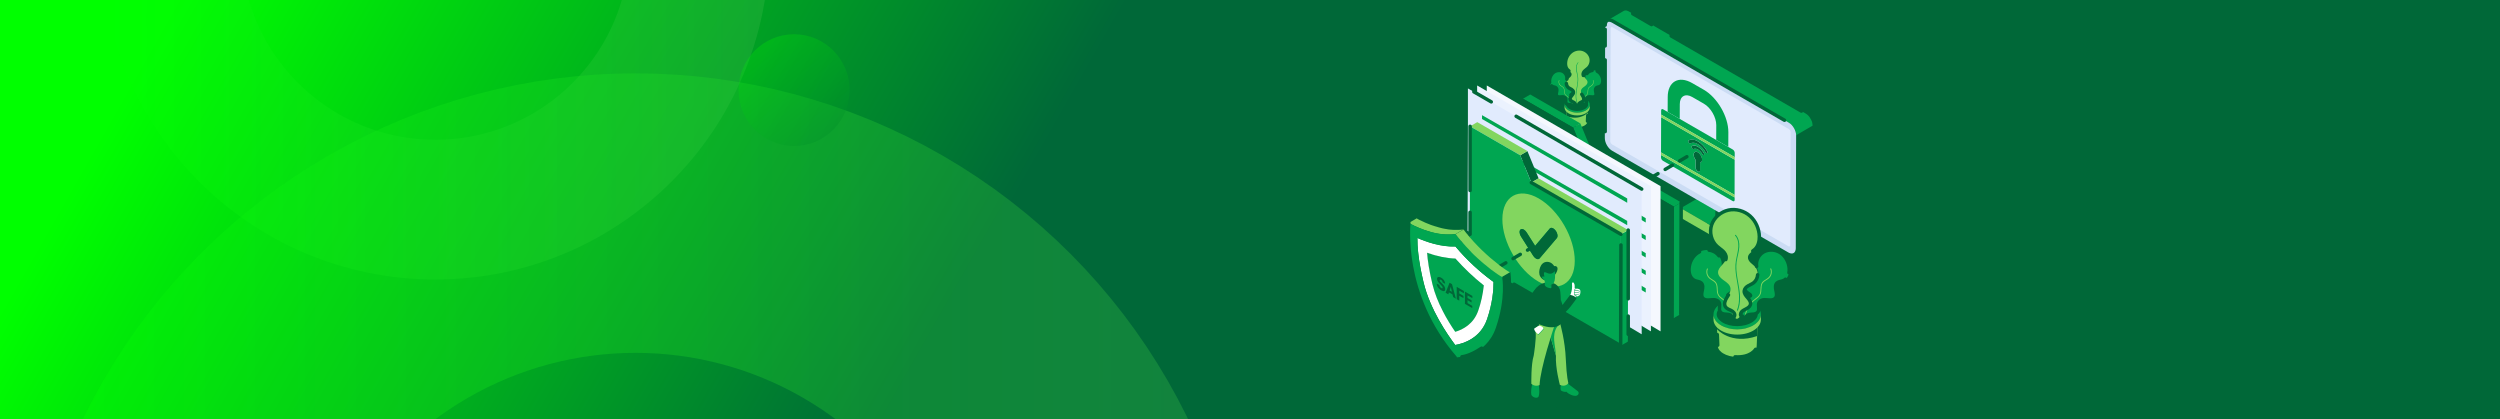 <?xml version="1.0" encoding="UTF-8"?> <svg xmlns="http://www.w3.org/2000/svg" xmlns:xlink="http://www.w3.org/1999/xlink" version="1.1" id="Layer_1" x="0px" y="0px" width="3578px" height="600px" viewBox="0 0 3578 600" style="enable-background:new 0 0 3578 600;" xml:space="preserve"> <style type="text/css"> .st0{fill-rule:evenodd;clip-rule:evenodd;fill:#006838;} .st1{fill-rule:evenodd;clip-rule:evenodd;fill:url(#Rectangle_1_);} .st2{opacity:0.33;fill:none;stroke:url(#Oval_3_);stroke-width:200;} .st3{opacity:0.33;fill:none;stroke:url(#Oval_4_);stroke-width:400;} .st4{opacity:0.3;fill-rule:evenodd;clip-rule:evenodd;fill:url(#Oval_5_);} .st5{fill:#006838;} .st6{fill:#82D65F;} .st7{fill:#00A651;} .st8{fill:none;stroke:#006838;stroke-width:5;stroke-linecap:round;stroke-linejoin:round;} .st9{fill:#CBDCF4;} .st10{fill:#E1EBFD;} .st11{fill:#F5F8FE;} .st12{fill:#EBF2FE;} .st13{fill:none;stroke:#006838;stroke-width:5;stroke-linecap:round;stroke-dasharray:12;} .st14{filter:url(#Adobe_OpacityMaskFilter);} .st15{fill-rule:evenodd;clip-rule:evenodd;fill:#FFFFFF;} .st16{mask:url(#mask-6_1_);} .st17{fill:#5672A4;} .st18{filter:url(#Adobe_OpacityMaskFilter_1_);} .st19{mask:url(#mask-8_1_);} .st20{filter:url(#Adobe_OpacityMaskFilter_2_);} .st21{mask:url(#mask-10_1_);} .st22{filter:url(#Adobe_OpacityMaskFilter_3_);} .st23{mask:url(#mask-12_1_);} .st24{filter:url(#Adobe_OpacityMaskFilter_4_);} .st25{mask:url(#mask-14_1_);} .st26{filter:url(#Adobe_OpacityMaskFilter_5_);} .st27{mask:url(#mask-16_1_);} .st28{filter:url(#Adobe_OpacityMaskFilter_6_);} .st29{mask:url(#mask-18_1_);} .st30{fill:#8A8A8A;} .st31{fill:#858585;} .st32{filter:url(#Adobe_OpacityMaskFilter_7_);} .st33{mask:url(#mask-20_1_);} .st34{filter:url(#Adobe_OpacityMaskFilter_8_);} .st35{mask:url(#mask-22_1_);} .st36{filter:url(#Adobe_OpacityMaskFilter_9_);} .st37{mask:url(#mask-24_1_);} .st38{filter:url(#Adobe_OpacityMaskFilter_10_);} .st39{mask:url(#mask-26_1_);} .st40{filter:url(#Adobe_OpacityMaskFilter_11_);} .st41{mask:url(#mask-28_1_);} .st42{fill:#FFFFFF;} .st43{filter:url(#Adobe_OpacityMaskFilter_12_);} .st44{mask:url(#mask-30_1_);} </style> <g id="Website"> <rect class="st0" width="3578" height="600"></rect> <g id="Group-3" transform="translate(-741, -2447)"> <g id="Group-4"> <linearGradient id="Rectangle_1_" gradientUnits="userSpaceOnUse" x1="2329.195" y1="2946.746" x2="2329.923" y2="2946.608" gradientTransform="matrix(1789 0 0 -600 -4166040 1770747)"> <stop offset="0" style="stop-color:#00FF00"></stop> <stop offset="1" style="stop-color:#006838"></stop> </linearGradient> <rect id="Rectangle_2_" x="741" y="2447" class="st1" width="1789" height="600"></rect> <linearGradient id="Oval_3_" gradientUnits="userSpaceOnUse" x1="886" y1="2369" x2="1842" y2="2369"> <stop offset="0" style="stop-color:#00FF00"></stop> <stop offset="1" style="stop-color:#39B54A"></stop> </linearGradient> <circle id="Oval" class="st2" cx="1364" cy="2369" r="378"></circle> <linearGradient id="Oval_4_" gradientUnits="userSpaceOnUse" x1="771" y1="3431.5" x2="2530" y2="3431.5"> <stop offset="0" style="stop-color:#00FF00"></stop> <stop offset="1" style="stop-color:#39B54A"></stop> </linearGradient> <circle id="Oval_1_" class="st3" cx="1650.5" cy="3431.5" r="679.5"></circle> <linearGradient id="Oval_5_" gradientUnits="userSpaceOnUse" x1="2320.078" y1="2947.676" x2="2321.066" y2="2946.405" gradientTransform="matrix(159 0 0 -160 -367083 474116)"> <stop offset="0" style="stop-color:#00FF00"></stop> <stop offset="1" style="stop-color:#006838"></stop> </linearGradient> <ellipse id="Oval_2_" class="st4" cx="1877.5" cy="2576" rx="79.5" ry="80"></ellipse> <g id="Group_90" transform="translate(2756, 2462)"> <g id="Group_6" transform="translate(202.556, 54.976)"> <ellipse id="Ellipse_1" class="st5" cx="39.5" cy="116.3" rx="13.3" ry="6.5"></ellipse> <g id="Group_5"> <g id="Group_3" transform="translate(21.597, 68.453)"> <path id="Path_7" class="st6" d="M33.5,21.3l-0.1,1.4l-0.5,12.6c0,2.8-2.5,4.8-3.9,5.7c-2.9,1.8-6.7,2.8-10.9,2.8 s-8-1-10.9-2.8c-1.5-0.9-4-2.9-4-5.7l-0.3-7.4l-0.3-6.6H33.5z"></path> <path id="Path_8" class="st5" d="M33.5,21.3l-0.1,1.4c0,0-10.5,12.1-30.5,5.2l-0.3-6.6H33.5z"></path> <path id="Path_9" class="st7" d="M36.1,11.4c0,0.7-0.1,1.3-0.3,2c-1.5,5.3-8.9,9.4-17.8,9.4S1.8,18.7,0.3,13.4 c-0.2-0.6-0.3-1.3-0.3-2C0,5.1,8.1,0,18.1,0S36.1,5.1,36.1,11.4z"></path> <path id="Path_10" class="st6" d="M36.1,11.4v4c0,6.3-8.1,11.4-18.1,11.4S0,21.7,0,15.4v-4c0,0.7,0.1,1.3,0.3,2 c1.5,5.3,8.9,9.4,17.8,9.4s16.3-4.1,17.8-9.4C36,12.7,36.1,12.1,36.1,11.4z"></path> <path id="Path_11" class="st5" d="M18.1,20.4c-4.4,0-8.5-1.1-11.5-3c-1.6-1-4.2-3.1-4.2-6s2.6-5,4.2-6c3-1.9,7.1-3,11.5-3 s8.5,1.1,11.5,3c1.6,1,4.2,3.1,4.2,6s-2.6,5-4.2,6C26.5,19.3,22.4,20.4,18.1,20.4z"></path> </g> <g id="Group_4"> <path id="Path_12" class="st7" d="M30.9,80.1c-1.2-0.4-2.5-0.3-3.8-0.5c-1.3-0.2-2.6-0.7-3.3-1.7c-1.4-2.1,0.3-5.1-0.9-7.3 c-0.7-1.3-2.4-1.9-3.9-2c-1.5-0.1-3,0.3-4.5,0.3c-1.5,0-3.1-0.4-4.1-1.6c-1.2-1.6-0.8-3.8-0.3-5.8c0.4-1.9,0.7-4.3-0.7-5.7 c-1.2-1.1-3-1.1-4.6-1.7c-1.8-0.7-3.2-2.1-4-3.9c-0.7-1.8-1-3.7-0.8-5.6c0.3-4.6,2.7-9.2,6.5-11.8s9.2-3,13.2-0.6 c4,2.4,6.3,7.5,4.9,11.9c-0.5,1.6-1.4,3.3-0.7,4.8c0.6,1,1.5,1.7,2.6,1.9c1.1,0.3,2.2,0.4,3.3,0.8c2,0.8,3.5,2.6,3.8,4.8 S33,61,31.2,62.4c-0.7,0.5-1.4,0.9-2.1,1.5c-0.7,0.5-1,1.4-0.8,2.3c0.3,0.9,1.4,1.3,2.4,1.4c1,0,2-0.1,2.9,0.2 c1.2,0.5,2,1.5,2.3,2.8c0.2,1.2,0.3,2.5,0.1,3.7l-0.6,7.1c0,0.5-0.1,1-0.3,1.5c-0.2,0.5-0.9,1-1.4,0.8 c-0.7-0.3-0.3-0.7-0.5-1.2C33,81.3,32.1,80.4,30.9,80.1z"></path> <path id="Path_13" class="st6" d="M33.8,80.9c-0.7-4.3-2.8-8.3-6-11.4c-1.1-1-2.3-1.8-3.4-2.7c-1.1-0.8-2-2.1-2.4-3.4 c-0.2-1.4-0.4-2.8-0.4-4.2c0-1.4-0.5-2.7-1.2-3.8c-0.8-1.1-2-1.7-3.2-2.5c-1.3-0.7-2.4-1.9-3-3.3c-0.6-1.4-0.6-3,0-4.4 c0.2-0.4-0.5-0.6-0.7-0.2c-1,2.7-0.2,5.6,1.9,7.5c1,0.9,2.3,1.4,3.4,2.3c0.5,0.4,1,0.9,1.4,1.5c0.3,0.6,0.6,1.3,0.7,1.9 c0.2,1.4,0.2,2.8,0.3,4.2c0.1,1.4,0.7,2.7,1.6,3.8c1,1.1,2.2,1.9,3.4,2.8c3.8,3,6.2,7.3,6.9,12.1 C33.2,81.6,33.9,81.4,33.8,80.9z"></path> <path id="Path_14" class="st7" d="M45.5,80.1c1.2-0.4,2.5-0.3,3.8-0.5s2.6-0.7,3.3-1.7c1.4-2.1-0.3-5.1,0.9-7.3 c0.7-1.3,2.4-1.9,3.9-2c1.5-0.1,3,0.3,4.5,0.3c1.5,0,3.1-0.4,4.1-1.6c1.2-1.6,0.8-3.8,0.3-5.8c-0.4-1.9-0.7-4.3,0.7-5.7 c1.2-1.1,3-1.1,4.6-1.7c1.8-0.7,3.2-2.1,4-3.9c0.7-1.8,1-3.7,0.8-5.6c-0.3-4.6-2.7-9.2-6.5-11.8s-9.2-3-13.2-0.6 c-4,2.4-6.3,7.5-4.9,11.9c0.5,1.6,1.4,3.3,0.7,4.8c-0.6,1-1.5,1.7-2.6,1.9c-1.1,0.3-2.2,0.4-3.3,0.8c-2,0.8-3.5,2.6-3.8,4.8 c-0.3,2.2,0.6,4.3,2.4,5.7c0.7,0.5,1.4,0.9,2.1,1.5c0.7,0.5,1,1.4,0.8,2.3c-0.3,0.9-1.4,1.3-2.4,1.4c-1,0-2-0.1-2.9,0.2 c-1.2,0.5-2,1.5-2.3,2.8c-0.2,1.2-0.3,2.5-0.1,3.7l0.6,7.1c0,0.5,0.1,1,0.3,1.5c0.2,0.5,0.9,1,1.4,0.8 c0.7-0.3,0.3-0.7,0.5-1.2C43.4,81.3,44.3,80.4,45.5,80.1L45.5,80.1z"></path> <path id="Path_15" class="st6" d="M42.6,80.9c0.7-4.3,2.8-8.3,6-11.4c1.1-1,2.3-1.8,3.4-2.7c1.1-0.8,2-2.1,2.4-3.4 c0.2-1.4,0.4-2.8,0.4-4.2c0-1.4,0.5-2.7,1.2-3.8c0.8-1.1,2-1.7,3.2-2.5c1.3-0.7,2.4-1.9,3-3.3c0.6-1.4,0.6-3,0-4.4 c-0.2-0.4,0.5-0.6,0.7-0.2c1,2.7,0.2,5.6-1.9,7.5c-1,0.9-2.3,1.4-3.4,2.3c-0.5,0.4-1,0.9-1.4,1.5c-0.3,0.6-0.6,1.3-0.7,1.9 c-0.2,1.4-0.2,2.8-0.3,4.2c-0.1,1.4-0.7,2.7-1.6,3.8c-1,1.1-2.2,1.9-3.4,2.8c-3.8,3-6.2,7.3-6.9,12.1 C43.2,81.6,42.5,81.4,42.6,80.9z"></path> <path id="Path_16" class="st6" d="M36.5,78.1c-0.9-1.2-2.4-1.8-3.7-2.5c-1.3-0.7-2.7-1.6-3.1-3.1c-0.6-1.9,0.8-3.9,2.1-5.4 c1.3-1.5,2.8-3.3,2.6-5.3c-0.2-1.6-1.5-2.9-2.8-3.7s-2.9-1.4-4.2-2.3c-3.6-2.7-4.3-8.5-1.4-12c1.1-1.3,2.5-2.2,3.7-3.4 c1.2-1.2,2.2-2.7,2-4.4c-0.3-2.7-3.4-4-5.4-5.9c-2.5-2.4-3.4-6.1-3.3-9.6c0.1-6,2.6-11.7,7.1-15.7c4.5-4,10.6-5.7,16.5-4.5 c5.9,1.3,10.7,5.5,12.7,11.2c1.9,5.6,0.3,12.3-4.1,16.3c-1.4,1.3-3.1,2.3-4.5,3.7c-1.4,1.3-2.5,3.2-2.4,5.1 c0.2,4.4,6.3,6.8,6.2,11.2c-0.1,2.6-2.4,4.6-4.5,6.1c-2.2,1.5-4.6,3.3-4.9,5.9c-0.4,2.6,1.4,4.9,2.7,7.1s2.5,5.1,1,7.2 c-1,1.4-2.8,1.9-4.3,2.7c-1.5,0.8-3,2.4-2.5,4c0.2,0.5,0.4,1,0.6,1.5c0.2,1.4-1.6,2.4-2.9,2c-1.1-0.3-2.8-1.5-2.7-2.7 c0-0.6,0.5-1.1,0.5-1.8C37.1,79.2,36.9,78.6,36.5,78.1L36.5,78.1z"></path> <path id="Path_17" class="st7" d="M41.3,19.8c0.3-0.4-0.2-0.9-0.5-0.5c-2.2,2.5-2.9,6-2.7,9.2c0.2,4,1.6,7.7,2.1,11.7 c0.5,4.1,0,8.2-0.7,12.3c-0.7,3.9-1.5,7.8-1.8,11.8c-0.3,3.8-0.2,7.6,1,11.2c0.1,0.4,0.3,0.9,0.5,1.3 c0.2,0.4,0.9,0.2,0.7-0.2c-1.3-3.5-1.8-7.3-1.5-11c0.2-3.9,1-7.7,1.6-11.5c0.7-4,1.3-8.1,1.1-12.1c-0.2-4-1.5-7.8-2-11.8 c-0.4-3.2-0.3-6.7,1.5-9.5C40.8,20.4,41,20.1,41.3,19.8L41.3,19.8z"></path> </g> </g> <line id="Line_1" class="st8" x1="54.9" y1="95.2" x2="54.5" y2="103.4"></line> <path id="Path_18" class="st8" d="M25.6,106.5c0,0,3.6,6.5,15.7,5.8"></path> <path id="Path_19" class="st8" d="M0.2,48.1C0,47,0,45.9,0.1,44.8c0.3-4.6,2.7-9.2,6.5-11.8s9.2-3,13.2-0.6 c3.7,2.2,5.9,6.7,5.1,10.9"></path> <path id="Path_20" class="st8" d="M35.5,81.3c0,0.5-0.1,1-0.3,1.5c-0.2,0.5-0.9,1-1.4,0.8c-0.7-0.3-0.3-0.7-0.5-1.2 c-0.3-1.2-1.2-2.1-2.3-2.3c-1.2-0.4-2.5-0.3-3.8-0.5c-1.3-0.2-2.6-0.7-3.3-1.7c-1.4-2.1,0.3-5.1-0.9-7.3 c-0.7-1.3-2.4-1.9-3.9-2c-1.5-0.1-3,0.3-4.5,0.3c-1.5,0-3.1-0.4-4.1-1.6c-1.2-1.6-0.8-3.8-0.3-5.8c0.4-1.9,0.7-4.3-0.7-5.7 c-1.2-1.1-3-1.1-4.6-1.7c-0.7-0.3-1.4-0.7-1.9-1.2"></path> <path id="Path_21" class="st8" d="M46.3,65c0.4,0.7,0.8,1.3,1.2,2c1.4,2.2,2.5,5.1,1,7.2c-1,1.4-2.8,1.9-4.3,2.7 c-1.5,0.8-3,2.4-2.5,4c0.2,0.5,0.4,1,0.6,1.5c0.2,1.4-1.6,2.4-2.9,2c-1.1-0.3-2.8-1.5-2.7-2.7c0-0.6,0.5-1.1,0.5-1.8 c0-0.7-0.3-1.3-0.7-1.9c-0.9-1.2-2.4-1.8-3.7-2.5c-1.3-0.7-2.7-1.6-3.1-3.1c-0.6-1.9,0.8-3.9,2.1-5.4c1.3-1.5,2.8-3.3,2.6-5.3 c-0.2-1.6-1.5-2.9-2.8-3.7c-1.4-0.8-2.9-1.4-4.2-2.3c-1.9-1.5-3.1-3.7-3.2-6.2"></path> <path id="Path_22" class="st8" d="M27.8,31.5c-0.6-0.4-1.1-0.9-1.6-1.3c-2.5-2.4-3.4-6.1-3.3-9.6c0.1-6,2.6-11.7,7.1-15.8 c4.5-4,10.6-5.7,16.5-4.5c5.9,1.3,10.7,5.5,12.7,11.2c1.9,5.6,0.3,12.3-4.1,16.3c-1.4,1.3-3.1,2.3-4.5,3.7 c-1.4,1.3-2.5,3.2-2.4,5.1c0,0.5,0.1,0.9,0.3,1.4"></path> <path id="Path_23" class="st8" d="M61.1,30.9c-1.6,0.2-3,0.7-4.4,1.5c-1.2,0.7-2.3,1.7-3.1,2.9"></path> <path id="Path_24" class="st8" d="M42.7,83.6c0.7-0.3,0.3-0.7,0.5-1.2c0.3-1.2,1.2-2.1,2.3-2.3c1.2-0.4,2.5-0.3,3.8-0.5 s2.6-0.7,3.3-1.7c1.4-2.1-0.3-5.1,0.9-7.3c0.7-1.3,2.4-1.9,3.9-2c1.5-0.1,3,0.3,4.5,0.3c1.5,0,3.1-0.4,4.1-1.6 c1.2-1.6,0.8-3.8,0.3-5.8c-0.4-1.9-0.7-4.3,0.7-5.7c1.2-1.1,3-1.1,4.6-1.7c1.8-0.7,3.2-2.1,4-3.9c0.7-1.8,1-3.7,0.8-5.6 c-0.3-4.6-2.7-9.2-6.5-11.8c-0.5-0.3-1-0.6-1.5-0.9"></path> </g> <path id="Path_25" class="st5" d="M331.9,281.6l168,96.6c2.5,1.4,5.5,1.4,8,0l8.1-4.6c2.5-1.4,4.1-4.1,4.1-7s-1.5-5.6-4-7 l-168-96.6c-2.5-1.4-5.5-1.4-8,0l-8.1,4.6c-2.5,1.4-4.1,4.1-4.1,7C327.9,277.5,329.4,280.2,331.9,281.6L331.9,281.6z"></path> <path id="Path_26" class="st5" d="M125.4,396l178.4,102.5c2.6,1.5,5.9,1.5,8.5,0l8.6-4.9c2.7-1.5,4.3-4.3,4.3-7.4 c0-3.1-1.6-5.9-4.3-7.4L142.5,376.3c-2.6-1.5-5.9-1.5-8.5,0l-8.6,4.9c-2.7,1.5-4.3,4.3-4.3,7.4 C121.1,391.7,122.7,394.5,125.4,396L125.4,396z"></path> <path id="Path_27" class="st5" d="M216.1,360.7l178.4,102.5c2.6,1.5,5.9,1.5,8.5,0l8.6-4.9c2.7-1.5,4.3-4.3,4.3-7.4 c0-3.1-1.6-5.9-4.3-7.4L233.2,341c-2.6-1.5-5.9-1.5-8.5,0l-8.6,4.9c-2.7,1.5-4.3,4.3-4.3,7.4 C211.8,356.4,213.4,359.2,216.1,360.7z"></path> <g id="Group_21" transform="translate(281.826, 0)"> <g id="Group_10" transform="translate(108.703, 269.29)"> <g id="Group_7" transform="translate(91.09, 52.567)"> <polygon id="Path_28" class="st5" points="0,27.5 23.4,13.8 23.5,0 0,13.6 "></polygon> </g> <g id="Group_8" transform="translate(0.039, 0)"> <polygon id="Path_29" class="st7" points="91.1,66.2 114.5,52.6 23.4,0 0,13.6 "></polygon> </g> <g id="Group_9" transform="translate(0, 13.614)"> <g> <polygon id="Path_30_8_" class="st6" points="0,0 0,13.8 91.1,66.4 91.1,52.6 "></polygon> </g> </g> </g> <g id="Group_15" transform="translate(146.255, 265.333)"> <g id="Group_12" transform="translate(11.628, 6.711)"> <polygon id="Path_31" class="st5" points="0,39.2 23.4,25.6 23.5,0 0.1,13.6 "></polygon> </g> <g id="Group_13" transform="translate(0.073, 0)"> <polygon id="Path_32" class="st7" points="11.6,20.3 35.1,6.7 23.4,0 0,13.6 "></polygon> </g> <g id="Group_14" transform="translate(0, 13.614)"> <polygon id="Path_33" class="st7" points="0.1,0 0,25.6 11.6,32.3 11.7,6.7 "></polygon> </g> </g> <g id="Group_18"> <path id="Path_34" class="st5" d="M273.3,340.5l0.5-161.8l23.4-13.6l-0.5,161.8c0,3.3-1.2,5.6-3,6.7l-23.4,13.6 C272.1,346.1,273.3,343.7,273.3,340.5z"></path> <path id="Path_35" class="st7" d="M9.7,14.4c-0.2-0.1-0.3-0.1-0.5-0.2C8.9,14.1,8.7,14,8.5,14c-0.2,0-0.3-0.1-0.5-0.1 c-0.1,0-0.3-0.1-0.4-0.1c-0.2,0-0.4-0.1-0.6-0.1c-0.1,0-0.2,0-0.3,0c-0.2,0-0.4,0-0.7,0c-0.1,0-0.1,0-0.2,0 c-0.3,0-0.5,0-0.8,0.1c-0.1,0-0.1,0-0.2,0c-0.2,0-0.4,0.1-0.6,0.2c-0.1,0-0.1,0-0.2,0.1c-0.2,0.1-0.5,0.2-0.7,0.3L26.9,0.7 c0,0,0,0,0.1,0c0.2-0.1,0.3-0.2,0.5-0.3c0,0,0.1,0,0.1,0c0.1,0,0.1,0,0.2-0.1c0.1,0,0.2-0.1,0.3-0.1s0.2,0,0.3-0.1 c0.1,0,0.1,0,0.2,0c0,0,0.1,0,0.1,0C28.9,0,29.1,0,29.3,0c0,0,0,0,0,0c0,0,0.1,0,0.2,0c0.2,0,0.3,0,0.5,0c0.1,0,0.1,0,0.2,0 c0.1,0,0.2,0,0.3,0c0.1,0,0.2,0,0.3,0c0.1,0,0.2,0,0.3,0.1c0.1,0,0.3,0.1,0.4,0.1c0.1,0,0.2,0,0.2,0c0.1,0,0.2,0.1,0.2,0.1 c0.2,0.1,0.5,0.2,0.7,0.3c0.1,0,0.2,0.1,0.3,0.1c0.1,0,0.2,0.1,0.3,0.1c0.1,0,0.2,0.1,0.2,0.1c0.3,0.1,0.6,0.3,1,0.5 l252.4,145.7c0.3,0.2,0.7,0.4,1,0.6c0.1,0.1,0.2,0.2,0.3,0.2c0.2,0.2,0.4,0.3,0.7,0.5c0.1,0.1,0.2,0.2,0.4,0.3 c0.2,0.2,0.4,0.3,0.6,0.5c0.1,0.1,0.2,0.2,0.4,0.3c0.1,0.1,0.1,0.1,0.2,0.2c0.1,0.1,0.1,0.2,0.2,0.2c0.2,0.2,0.5,0.5,0.7,0.7 c0.1,0.1,0.1,0.2,0.2,0.2c0.1,0.1,0.1,0.1,0.2,0.2c0.1,0.2,0.3,0.3,0.4,0.5c0.1,0.1,0.2,0.2,0.3,0.3c0.1,0.1,0.1,0.2,0.2,0.3 c0.1,0.1,0.2,0.3,0.3,0.4c0.1,0.1,0.1,0.2,0.2,0.3c0.1,0.2,0.2,0.3,0.3,0.5c0.1,0.1,0.1,0.2,0.2,0.3c0,0,0.1,0.1,0.1,0.1 c0.2,0.3,0.4,0.6,0.5,0.9c0,0,0,0,0,0.1c0,0.1,0.1,0.1,0.1,0.2c0.1,0.2,0.2,0.4,0.4,0.6c0.1,0.1,0.1,0.2,0.2,0.3 c0.1,0.1,0.1,0.2,0.2,0.3c0,0.1,0.1,0.2,0.1,0.3c0.1,0.2,0.2,0.5,0.3,0.7c0,0,0,0.1,0.1,0.1c0,0,0,0,0,0 c0.1,0.3,0.3,0.6,0.4,0.9c0,0.1,0,0.1,0.1,0.2c0,0.1,0.1,0.2,0.1,0.3c0.1,0.2,0.1,0.3,0.2,0.5c0,0.1,0.1,0.2,0.1,0.4 c0,0.1,0.1,0.3,0.1,0.4c0,0.1,0.1,0.2,0.1,0.3c0,0.2,0.1,0.3,0.1,0.5c0,0.2,0.1,0.4,0.1,0.5c0,0.1,0,0.1,0,0.2 c0,0.1,0,0.3,0.1,0.4c0.1,0.3,0.1,0.6,0.1,0.8c0,0.1,0,0.2,0,0.2c0,0.2,0,0.3,0.1,0.5c0,0.1,0,0.2,0,0.4c0,0.4,0,0.8,0,1.2 l-23.4,13.6c0-0.4,0-0.8,0-1.2c0-0.1,0-0.2,0-0.4c0-0.2-0.1-0.5-0.1-0.7c0-0.3-0.1-0.6-0.1-0.8c0-0.2-0.1-0.4-0.1-0.6 c0-0.2-0.1-0.4-0.1-0.5c-0.1-0.2-0.1-0.5-0.2-0.7c0-0.1-0.1-0.3-0.1-0.4c-0.1-0.3-0.2-0.6-0.3-0.8c0-0.1-0.1-0.2-0.1-0.3 c-0.1-0.4-0.3-0.8-0.5-1.1c0,0,0-0.1-0.1-0.1c-0.2-0.3-0.3-0.7-0.5-1c-0.1-0.1-0.1-0.2-0.2-0.3c-0.2-0.3-0.3-0.6-0.5-0.9 c0-0.1-0.1-0.1-0.1-0.2c-0.2-0.4-0.4-0.7-0.7-1.1c-0.1-0.1-0.1-0.2-0.2-0.3c-0.2-0.3-0.3-0.5-0.5-0.7 c-0.1-0.1-0.2-0.3-0.3-0.4c-0.2-0.2-0.3-0.4-0.5-0.6c-0.1-0.2-0.3-0.3-0.4-0.5c-0.1-0.2-0.3-0.3-0.4-0.5 c-0.2-0.3-0.5-0.5-0.7-0.7c-0.1-0.1-0.3-0.3-0.4-0.4c-0.1-0.1-0.2-0.2-0.4-0.3c-0.2-0.2-0.4-0.4-0.6-0.5 c-0.1-0.1-0.2-0.2-0.4-0.3c-0.2-0.2-0.4-0.3-0.7-0.5c-0.1-0.1-0.2-0.2-0.3-0.2c-0.3-0.2-0.7-0.4-1-0.6L10.9,15 c-0.3-0.2-0.6-0.3-1-0.5C9.9,14.5,9.8,14.5,9.7,14.4z"></path> <g id="Group_17" transform="translate(0, 13.611)"> <path id="Path_36" class="st9" d="M10.9,1.4C5.2-1.9,0.5,0.8,0.5,7.4L0,169.1c0,6.6,4.6,14.7,10.4,18l252.4,145.7 c5.8,3.3,10.4,0.7,10.5-6l0.5-161.8c0-6.6-4.6-14.7-10.4-18L10.9,1.4z"></path> </g> </g> <g id="Group_20" transform="translate(7.866, 23.724)"> <path id="Path_37" class="st10" d="M258,150.4l-0.5,161.8c0,1.6-1.2,2.3-2.6,1.5L2.6,168c-1.5-1-2.5-2.6-2.6-4.4L0.5,1.8 c0-1.6,1.2-2.3,2.6-1.5L255.5,146C257,147,257.9,148.6,258,150.4z"></path> </g> </g> <ellipse id="Ellipse_2" class="st5" cx="83.4" cy="507" rx="55.2" ry="27.2"></ellipse> <ellipse id="Ellipse_3" class="st5" cx="205.9" cy="547" rx="44.7" ry="22"></ellipse> <g id="Group_22" transform="translate(362.231, 99.148)"> <path id="Path_38" class="st7" d="M52.7,131.3c-1.9-1.2-3.1-3.3-3.2-5.6l0-10.9c-1.7-2.2-2.8-5-2.8-7.5c0-3.8,2.7-5.4,6-3.4 c3.3,1.9,6,6.6,6,10.4c0,2.5-1.1,4-2.8,4.2l0,10.9C55.9,131.5,54.5,132.3,52.7,131.3 M45.5,99c-0.5-0.3-0.9-0.7-1.2-1.3 c-0.7-1.1-0.7-2.4,0-2.8c2.3-1.3,5.3-1,8.5,0.9s6.2,5,8.5,8.9c0.7,1.1,0.7,2.4,0,2.8c-0.4,0.2-0.9,0.1-1.2-0.1 c-0.5-0.3-0.9-0.7-1.2-1.3c-1.4-2.6-3.5-4.8-6.1-6.4c-2.3-1.3-4.4-1.5-6.1-0.6C46.3,99.3,45.9,99.3,45.5,99 M40.8,90.9 c-0.5-0.3-0.9-0.7-1.2-1.3c-0.7-1.1-0.7-2.4,0-2.8c3.5-2,8.2-1.5,13.2,1.3S62.5,96,66,102.1c0.7,1.1,0.7,2.4,0,2.8 c-0.4,0.2-0.9,0.1-1.2-0.1c-0.5-0.3-0.9-0.7-1.2-1.3c-2.9-5-6.7-9-10.8-11.4c-4.1-2.4-7.9-2.7-10.8-1.1 C41.6,91.2,41.1,91.1,40.8,90.9 M102.8,99.9L3,42.3c-1.5-0.9-2.8-0.2-2.8,1.6L0,111.2c0.1,1.9,1.1,3.7,2.8,4.8l99.8,57.6 c1.5,0.9,2.8,0.2,2.8-1.6l0-3.6L0,107.7l0-3.7l105.3,60.8l0.1-50.4L0.2,53.6l0-3.7l105.3,60.8l0-6 C105.4,102.7,104.4,100.9,102.8,99.9"></path> <path id="Path_39" class="st5" d="M52.8,103.9c-3.3-1.9-6-0.4-6,3.4c0,2.5,1.1,5.3,2.8,7.5l0,10.9c0.1,2.3,1.3,4.3,3.2,5.6 c1.8,1,3.2,0.2,3.2-1.8l0-10.9c1.7-0.3,2.8-1.8,2.8-4.2C58.8,110.5,56.1,105.8,52.8,103.9"></path> <path id="Path_40" class="st7" d="M61.4,14.4L44.7,4.8C25.4-6.4,9.6,2.6,9.6,24.8L9.5,46l17.3,10l0.1-21.2 c0-11.2,8-15.8,17.8-10.1l16.7,9.6c9.8,5.6,17.7,19.4,17.7,30.6L79,86.1l17.3,10l0.1-21.2C96.4,52.7,80.7,25.6,61.4,14.4"></path> <polyline id="Path_41" class="st6" points="105.5,110.7 0.2,49.9 0.2,53.6 105.5,114.4 105.5,110.7 "></polyline> <path id="Path_42" class="st5" d="M52.8,95.9c-3.2-1.8-6.2-2.2-8.5-0.9c-0.7,0.4-0.7,1.6,0,2.8c0.3,0.5,0.7,1,1.2,1.3 c0.4,0.3,0.8,0.3,1.2,0.1c1.6-0.9,3.8-0.7,6.1,0.6c2.5,1.6,4.6,3.8,6.1,6.4c0.3,0.5,0.7,1,1.2,1.3c0.4,0.3,0.8,0.3,1.2,0.1 c0.7-0.4,0.7-1.6,0-2.8C59,100.9,56,97.7,52.8,95.9"></path> <path id="Path_43" class="st5" d="M52.8,88.2c-5-2.9-9.7-3.4-13.2-1.3c-0.7,0.4-0.7,1.6,0,2.8c0.3,0.5,0.7,1,1.2,1.3 c0.4,0.3,0.8,0.3,1.2,0.1c2.9-1.6,6.7-1.3,10.8,1.1s7.9,6.4,10.8,11.4c0.3,0.5,0.7,1,1.2,1.3c0.4,0.3,0.8,0.3,1.2,0.1 c0.7-0.4,0.7-1.6,0-2.8C62.5,96,57.8,91.1,52.8,88.2"></path> <polyline id="Path_44" class="st6" points="105.4,164.8 0,104 0,107.7 105.3,168.5 105.4,164.8 "></polyline> </g> <g id="Group_38" transform="translate(85.377, 107.325)"> <g id="Group_28" transform="translate(78.857, 12.93)"> <g id="Group_23" transform="translate(72.297, 41.409)"> <polygon id="Path_45" class="st7" points="0,6 10.3,0 26.3,39 15.9,45 "></polygon> </g> <g id="Group_24" transform="translate(0.537, 0)"> <polygon id="Path_46" class="st7" points="0,6 10.3,0 82.1,41.4 71.8,47.4 "></polygon> </g> <g id="Group_25" transform="translate(216.055, 154.488)"> <polygon id="Path_47" class="st7" points="0.5,6 10.8,0 10.3,159.6 0,165.6 "></polygon> </g> <g id="Group_26" transform="translate(88.227, 80.459)"> <polygon id="Path_48" class="st7" points="0,6 10.3,0 138.6,74 128.3,80 "></polygon> </g> <g id="Group_27" transform="translate(0, 6.001)"> <polygon id="Path_49" class="st5" points="72.3,41.4 88.2,80.5 216.5,154.5 216.1,314 0,189.4 0.4,29.8 0.5,0 "></polygon> </g> </g> <polygon id="Path_50" class="st11" points="27.5,59.3 27.5,0 276.2,144.1 276.2,351.9 27,203.9 "></polygon> <polygon id="Path_51" class="st12" points="13.7,59.3 13.7,0 262.4,144.1 262.4,351.9 13.2,203.9 "></polygon> <polygon id="Path_52" class="st7" points="47.3,70.7 47.3,76.2 255,196.1 255,189.9 "></polygon> <polygon id="Path_53" class="st7" points="47.3,95.8 47.3,101.2 255,221.2 255,215 "></polygon> <polygon id="Path_54" class="st7" points="47.3,120.8 47.3,126.3 255,246.2 255,240 "></polygon> <polygon id="Path_55" class="st7" points="47.3,145.9 47.3,151.4 255,271.3 255,265.1 "></polygon> <polygon id="Path_56" class="st7" points="47.3,170.9 47.3,176.4 255,296.3 255,290.2 "></polygon> <polygon id="Path_57" class="st10" points="0.5,63.4 0.5,4.2 249.2,148.3 249.2,356.1 0,208.1 "></polygon> <polygon id="Path_58" class="st7" points="20.7,42.5 20.7,48 228.5,167.9 228.5,161.7 "></polygon> <polygon id="Path_59" class="st7" points="20.7,74.6 20.7,80.1 228.5,200 228.5,193.8 "></polygon> <g id="Group_35" transform="translate(3.045, 52.476)"> <g id="Group_30" transform="translate(72.297, 41.412)"> <polygon id="Path_60" class="st5" points="0,6 10.3,0 26.3,39 15.9,45 "></polygon> </g> <g id="Group_31" transform="translate(0.537, 0)"> <g> <polygon id="Path_61_8_" class="st6" points="0,6 10.3,0 82.1,41.4 71.8,47.4 "></polygon> </g> </g> <g id="Group_32" transform="translate(216.055, 154.488)"> <polygon id="Path_62" class="st7" points="0.5,6 10.8,0 10.3,159.6 0,165.6 "></polygon> </g> <g id="Group_33" transform="translate(88.227, 80.459)"> <polygon id="Path_63" class="st6" points="0,6 10.3,0 138.6,74 128.3,80 "></polygon> </g> <g id="Group_34" transform="translate(0, 6.001)"> <polyline id="Path_64" class="st7" points="0.2,130.8 0.5,29.8 0.5,0 72.3,41.4 88.2,80.5 216.5,154.5 216.1,314 0,189.4 0.2,130.8 "></polyline> </g> </g> <g id="Group_37" transform="translate(49.818, 154.58)"> <path id="Path_65" class="st6" d="M46.9,74.9l20.9-24.7c1.2-1.4,3.1-1.4,5.1-0.2c1.3,0.8,2.4,1.8,3.3,3.1 c2.8,3.7,3.6,8.5,1.8,10.7L53.3,93c-1,1.1-2.5,1.4-4.3,0.6c-0.3-0.1-0.6-0.3-0.8-0.4c-1.6-1-3-2.4-4-4L26.7,61.6 c-2.5-4-2.8-8.6-0.6-10.2c1.2-0.9,2.9-0.7,4.6,0.2c1.6,1,3,2.4,4,4L46.9,74.9 M52,7.1C23.4-9.4,0.1,3.8,0,36.7 c-0.1,32.9,23,72.9,51.6,89.4s51.9,3.3,52-29.6C103.7,63.6,80.6,23.6,52,7.1"></path> <path id="Path_66" class="st5" d="M72.9,50c-2-1.1-3.9-1.2-5.1,0.2L46.9,74.9L34.7,55.7c-1-1.6-2.4-3-4-4 c-1.7-1-3.4-1.1-4.6-0.2c-2.2,1.6-2,6.2,0.6,10.2l17.4,27.5c1,1.6,2.4,3,4,4c0.3,0.2,0.6,0.3,0.8,0.4c1.7,0.7,3.3,0.5,4.3-0.6 L78,63.8c1.8-2.2,1.1-7-1.8-10.7C75.3,51.9,74.2,50.8,72.9,50"></path> </g> </g> <line id="Line_2" class="st13" x1="347.5" y1="239.6" x2="403.6" y2="206.7"></line> <line id="Line_3" class="st13" x1="67.7" y1="403.7" x2="178.6" y2="338.6"></line> <g id="Group_81" transform="translate(0, 297.51)"> <g id="Group_40-Clipped" transform="translate(22.396, 85.171)"> <g id="Path_77"> </g> <defs> <filter id="Adobe_OpacityMaskFilter" filterUnits="userSpaceOnUse" x="0" y="0" width="56.6" height="96.1"> <feColorMatrix type="matrix" values="1 0 0 0 0 0 1 0 0 0 0 0 1 0 0 0 0 0 1 0"></feColorMatrix> </filter> </defs> <mask maskUnits="userSpaceOnUse" x="0" y="0" width="56.6" height="96.1" id="mask-6_1_"> <g class="st14"> <path id="path-5_1_" class="st15" d="M11.3,0C7.7,2.1,3.6,4.5,0,6.6C9.3,45,33.8,80.8,45.3,96.1l11.3-6.6 C45.1,74.2,20.6,38.5,11.3,0z"></path> </g> </mask> <g id="Group_40" class="st16"> <g id="Group_39"> <path id="Path_67" class="st7" d="M45.3,96.1l11.3-6.6c-1.8-2.3-3.8-5.1-6.1-8.3l-11.3,6.6C41.5,90.9,43.5,93.7,45.3,96.1"></path> <path id="Path_68" class="st7" d="M39.2,87.7l11.3-6.6c-2.4-3.4-5-7.3-7.8-11.6l-11.3,6.6C34.2,80.4,36.8,84.3,39.2,87.7"></path> <path id="Path_69" class="st7" d="M31.4,76.1l11.3-6.6c-2.2-3.4-4.4-7-6.7-10.9l-11.3,6.6C27,69,29.2,72.7,31.4,76.1"></path> <path id="Path_70" class="st7" d="M24.7,65.2L36,58.6c-1.9-3.2-3.7-6.6-5.6-10l-11.3,6.6C21,58.6,22.9,62,24.7,65.2"></path> <path id="Path_71" class="st17" d="M19.1,55.1l11.3-6.6c-1.6-3-3.2-6.1-4.7-9.3l-11.3,6.6C16,49,17.5,52.1,19.1,55.1"></path> <path id="Path_72" class="st5" d="M14.4,45.8l11.3-6.6c-1.4-2.9-2.7-5.8-4-8.8l-11.3,6.6C11.7,40.1,13,43,14.4,45.8"></path> <path id="Path_73" class="st5" d="M10.4,37.1l11.3-6.6c-1.2-2.8-2.4-5.6-3.5-8.4L7,28.6C8.1,31.5,9.2,34.3,10.4,37.1"></path> <path id="Path_74" class="st5" d="M7,28.6l11.3-6.6c-1.1-2.7-2-5.5-3-8.3L4,20.3C4.9,23.1,5.9,25.9,7,28.6"></path> <path id="Path_75" class="st5" d="M4,20.3l11.3-6.6c-0.9-2.8-1.8-5.6-2.6-8.5L1.4,11.9C2.2,14.7,3,17.5,4,20.3"></path> <path id="Path_76" class="st5" d="M1.4,11.9l11.3-6.6c-0.5-1.8-1-3.5-1.4-5.3L0,6.6C0.4,8.3,0.9,10.1,1.4,11.9"></path> </g> </g> </g> <g id="Group_43-Clipped" transform="translate(35.129, 87.76)"> <g id="Path_87"> </g> <defs> <filter id="Adobe_OpacityMaskFilter_1_" filterUnits="userSpaceOnUse" x="0" y="0" width="43.9" height="74.7"> <feColorMatrix type="matrix" values="1 0 0 0 0 0 1 0 0 0 0 0 1 0 0 0 0 0 1 0"></feColorMatrix> </filter> </defs> <mask maskUnits="userSpaceOnUse" x="0" y="0" width="43.9" height="74.7" id="mask-8_1_"> <g class="st18"> <path id="path-7_1_" class="st15" d="M32.6,74.7l11.3-6.6c-11-16-26.2-41.5-32.6-68.1L0,6.6C6.4,33.2,21.6,58.7,32.6,74.7z"></path> </g> </mask> <g id="Group_43" class="st19"> <g id="Group_42" transform="translate(0, 0)"> <path id="Path_78" class="st7" d="M32.6,74.7l11.3-6.6c-1.7-2.4-3.5-5.1-5.3-8l-11.3,6.6C29.1,69.6,30.9,72.2,32.6,74.7"></path> <path id="Path_79" class="st7" d="M27.3,66.7l11.3-6.6c-1.9-3-3.9-6.3-5.9-9.7L21.4,57C23.4,60.4,25.4,63.7,27.3,66.7"></path> <path id="Path_80" class="st7" d="M21.4,57l11.3-6.6c-1.7-2.8-3.3-5.8-4.9-8.8l-11.3,6.6C18.1,51.2,19.7,54.2,21.4,57"></path> <path id="Path_81" class="st7" d="M16.5,48.2l11.3-6.6c-1.4-2.6-2.8-5.3-4.1-8.1l-11.3,6.6C13.7,42.8,15,45.5,16.5,48.2"></path> <path id="Path_82" class="st7" d="M12.3,40.1l11.3-6.6c-1.2-2.5-2.4-5-3.5-7.6L8.9,32.5C10,35.1,11.1,37.6,12.3,40.1"></path> <path id="Path_83" class="st7" d="M8.9,32.5l11.3-6.6c-1-2.4-2-4.8-3-7.2L5.9,25.2C6.8,27.7,7.8,30.1,8.9,32.5"></path> <path id="Path_84" class="st7" d="M5.9,25.2l11.3-6.6c-0.9-2.3-1.7-4.7-2.5-7.1L3.3,18.2C4.1,20.6,5,22.9,5.9,25.2"></path> <path id="Path_85" class="st7" d="M3.3,18.2l11.3-6.6c-0.8-2.4-1.5-4.7-2.2-7.1L1.2,11C1.8,13.4,2.6,15.8,3.3,18.2"></path> <path id="Path_86" class="st7" d="M1.2,11l11.3-6.6c-0.4-1.5-0.8-3-1.2-4.5L0,6.6C0.4,8.1,0.7,9.5,1.2,11"></path> </g> </g> </g> <g id="Group_46-Clipped" transform="translate(67.721, 152.904)"> <g id="Path_90"> </g> <defs> <filter id="Adobe_OpacityMaskFilter_2_" filterUnits="userSpaceOnUse" x="0" y="-1.9" width="23" height="11.5"> <feColorMatrix type="matrix" values="1 0 0 0 0 0 1 0 0 0 0 0 1 0 0 0 0 0 1 0"></feColorMatrix> </filter> </defs> <mask maskUnits="userSpaceOnUse" x="0" y="-1.9" width="23" height="11.5" id="mask-10_1_"> <g class="st20"> <path id="path-9_1_" class="st15" d="M19.2,0c-2.6,1.2-5.2,2.2-7.9,3L0,9.5c2.7-0.8,5.3-1.8,7.9-3L19.2,0z"></path> </g> </mask> <g id="Group_46" class="st21"> <g id="Group_45" transform="translate(0, -1.923)"> <path id="Path_88" class="st7" d="M11.6,6.6L23,0c-1.8,1-3.8,2-5.7,2.8L5.9,9.3C7.9,8.5,9.8,7.6,11.6,6.6"></path> <path id="Path_89" class="st7" d="M5.9,9.3l11.3-6.6c-1.9,0.8-3.9,1.5-5.9,2.1L0,11.5C2,10.9,4,10.2,5.9,9.3"></path> </g> </g> </g> <g id="Group_49-Clipped" transform="translate(67.668, 166.892)"> <g id="Path_96"> </g> <defs> <filter id="Adobe_OpacityMaskFilter_3_" filterUnits="userSpaceOnUse" x="0" y="0" width="33.1" height="14.3"> <feColorMatrix type="matrix" values="1 0 0 0 0 0 1 0 0 0 0 0 1 0 0 0 0 0 1 0"></feColorMatrix> </filter> </defs> <mask maskUnits="userSpaceOnUse" x="0" y="0" width="33.1" height="14.3" id="mask-12_1_"> <g class="st22"> <path id="path-11_1_" class="st15" d="M33.1,0C26.3,3.8,19,6.5,11.3,7.8L0,14.3c7.7-1.3,15-3.9,21.8-7.8L33.1,0z"></path> </g> </mask> <g id="Group_49" class="st23"> <g id="Group_48" transform="translate(0, 0.003)"> <path id="Path_91" class="st5" d="M21.8,6.6L33.1,0c-0.2,0.1-0.5,0.3-0.7,0.4L21.1,7C21.3,6.8,21.5,6.7,21.8,6.6"></path> <path id="Path_92" class="st5" d="M21.1,7l11.3-6.6c-2.1,1.2-4.2,2.2-6.4,3.1l-11.3,6.6C16.8,9.2,19,8.1,21.1,7"></path> <path id="Path_93" class="st17" d="M14.6,10.1l11.3-6.6c-2.3,1-4.7,1.8-7.1,2.5L7.5,12.6C9.9,11.9,12.3,11.1,14.6,10.1"></path> <path id="Path_94" class="st7" d="M7.5,12.6L18.8,6c-2.4,0.7-4.9,1.3-7.3,1.7L0.2,14.3C2.7,13.9,5.1,13.3,7.5,12.6"></path> <polyline id="Path_95" class="st7" points="0.2,14.3 11.5,7.7 11.3,7.8 0,14.3 0.2,14.3 "></polyline> </g> </g> </g> <g id="Group_52-Clipped" transform="translate(75.6, 150.631)"> <g id="Path_99"> </g> <defs> <filter id="Adobe_OpacityMaskFilter_4_" filterUnits="userSpaceOnUse" x="-2" y="0" width="17.6" height="9.7"> <feColorMatrix type="matrix" values="1 0 0 0 0 0 1 0 0 0 0 0 1 0 0 0 0 0 1 0"></feColorMatrix> </filter> </defs> <mask maskUnits="userSpaceOnUse" x="-2" y="0" width="17.6" height="9.7" id="mask-14_1_"> <g class="st24"> <path id="path-13_1_" class="st15" d="M11.3,2.3c0,0-0.1,0.1-0.1,0.1L0,8.8c1.4-0.7,2.9-1.4,4.4-2.3L15.7,0 C14.2,0.8,12.8,1.6,11.3,2.3z"></path> </g> </mask> <g id="Group_52" class="st25"> <g id="Group_51" transform="translate(-1.951, -0.001)"> <path id="Path_97" class="st7" d="M6.3,6.6L17.6,0c-0.2,0.1-0.4,0.2-0.6,0.3L5.7,6.9C5.9,6.8,6.1,6.7,6.3,6.6"></path> <path id="Path_98" class="st7" d="M5.7,6.9L17,0.4c-1.8,1-3.8,2-5.7,2.8L0,9.7C2,8.9,3.9,8,5.7,6.9"></path> </g> </g> </g> <g id="Group_55-Clipped" transform="translate(13.523, 21.447)"> <g id="Path_103"> </g> <defs> <filter id="Adobe_OpacityMaskFilter_5_" filterUnits="userSpaceOnUse" x="0" y="0" width="20.2" height="70.3"> <feColorMatrix type="matrix" values="1 0 0 0 0 0 1 0 0 0 0 0 1 0 0 0 0 0 1 0"></feColorMatrix> </filter> </defs> <mask maskUnits="userSpaceOnUse" x="0" y="0" width="20.2" height="70.3" id="mask-16_1_"> <g class="st26"> <path id="path-15_1_" class="st15" d="M11.3,0C8.3,1.8,3,4.8,0,6.6c-0.1,11.2,1.2,31.8,8.9,63.7l11.3-6.6 C12.5,31.8,11.2,11.2,11.3,0z"></path> </g> </mask> <g id="Group_55" class="st27"> <g id="Group_54" transform="translate(0.01, 0.001)"> <path id="Path_100" class="st5" d="M8.9,70.3l11.3-6.6c-0.9-3.8-1.7-7.4-2.5-10.8L6.4,59.5C7.1,62.9,8,66.5,8.9,70.3"></path> <path id="Path_101" class="st5" d="M6.4,59.5l11.3-6.6c-2.2-10.1-3.6-19-4.6-26.5L1.8,33C2.8,40.5,4.2,49.3,6.4,59.5"></path> <path id="Path_102" class="st5" d="M1.8,33l11.3-6.6C11.9,17.7,11.3,8.8,11.3,0L0,6.6C0,15.4,0.6,24.2,1.8,33"></path> </g> </g> </g> <g id="Group_58-Clipped" transform="translate(27.41, 42.55)"> <g id="Path_107"> </g> <defs> <filter id="Adobe_OpacityMaskFilter_6_" filterUnits="userSpaceOnUse" x="0" y="0" width="19" height="51.8"> <feColorMatrix type="matrix" values="1 0 0 0 0 0 1 0 0 0 0 0 1 0 0 0 0 0 1 0"></feColorMatrix> </filter> </defs> <mask maskUnits="userSpaceOnUse" x="0" y="0" width="19" height="51.8" id="mask-18_1_"> <g class="st28"> <path id="path-17_1_" class="st15" d="M11.3,0C8.3,1.8,3,4.8,0,6.6C0.9,17.2,3,32,7.7,51.8L19,45.2 C14.3,25.5,12.2,10.6,11.3,0z"></path> </g> </mask> <g id="Group_58" class="st29"> <g id="Group_57"> <path id="Path_104" class="st7" d="M7.7,51.8L19,45.2c-0.9-3.5-1.6-6.9-2.3-10.2L5.4,41.6C6.1,44.8,6.9,48.2,7.7,51.8"></path> <path id="Path_105" class="st30" d="M5.4,41.6l11.3-6.6c-2-9.5-3.4-17.7-4.3-24.6L1.1,17C2,23.9,3.4,32.1,5.4,41.6"></path> <path id="Path_106" class="st31" d="M1.1,17l11.3-6.6C11.9,6.6,11.6,3.1,11.3,0L0,6.6C0.3,9.7,0.6,13.1,1.1,17"></path> </g> </g> </g> <g id="Group_61-Clipped" transform="translate(27.41, 42.55)"> <g id="Path_112"> </g> <defs> <filter id="Adobe_OpacityMaskFilter_7_" filterUnits="userSpaceOnUse" x="0" y="0" width="51.9" height="14.9"> <feColorMatrix type="matrix" values="1 0 0 0 0 0 1 0 0 0 0 0 1 0 0 0 0 0 1 0"></feColorMatrix> </filter> </defs> <mask maskUnits="userSpaceOnUse" x="0" y="0" width="51.9" height="14.9" id="mask-20_1_"> <g class="st32"> <path id="path-19_1_" class="st15" d="M40.6,14.9l11.3-6.6C39.6,8,26.1,5.3,11.7,0.1L11.3,0L0,6.6l0.4,0.1 C14.8,11.8,28.3,14.6,40.6,14.9z"></path> </g> </mask> <g id="Group_61" class="st33"> <g id="Group_60"> <path id="Path_108" class="st7" d="M40.6,14.9l11.3-6.6c-0.5,0-1,0-1.5-0.1l-11.3,6.6C39.6,14.9,40.1,14.9,40.6,14.9"></path> <path id="Path_109" class="st7" d="M39.1,14.9l11.3-6.6c-3.9-0.2-7.8-0.6-11.6-1.2l-11.3,6.6C31.3,14.3,35.2,14.7,39.1,14.9 "></path> <path id="Path_110" class="st7" d="M27.5,13.7l11.3-6.6C33.8,6.4,28.9,5.3,24,4l-11.3,6.6C17.6,11.9,22.5,12.9,27.5,13.7"></path> <path id="Path_111" class="st7" d="M12.7,10.6L24,4c-4-1.1-8.1-2.4-12.3-3.9L11.3,0L0,6.6l0.4,0.1 C4.6,8.2,8.7,9.5,12.7,10.6"></path> </g> </g> </g> <g id="Group_64-Clipped" transform="translate(13.532, 21.447)"> <g id="Path_118"> </g> <defs> <filter id="Adobe_OpacityMaskFilter_8_" filterUnits="userSpaceOnUse" x="0" y="0" width="65.8" height="18.9"> <feColorMatrix type="matrix" values="1 0 0 0 0 0 1 0 0 0 0 0 1 0 0 0 0 0 1 0"></feColorMatrix> </filter> </defs> <mask maskUnits="userSpaceOnUse" x="0" y="0" width="65.8" height="18.9" id="mask-22_1_"> <g class="st34"> <path id="path-21_1_" class="st15" d="M54.5,18.8l11.3-6.6C45.1,13.1,24.1,5.7,11.3,0L0,6.6C12.8,12.2,33.8,19.6,54.5,18.8z "></path> </g> </mask> <g id="Group_64" class="st35"> <g id="Group_63" transform="translate(0.002, 0.002)"> <path id="Path_113" class="st7" d="M54.5,18.8l11.3-6.6c-2.4,0.1-4.7,0.1-7.1,0l-11.3,6.6C49.8,18.9,52.2,18.9,54.5,18.8"></path> <path id="Path_114" class="st7" d="M47.5,18.8l11.3-6.6c-3.6-0.2-7.2-0.5-10.7-1.1l-11.3,6.6C40.3,18.2,43.9,18.6,47.5,18.8 "></path> <path id="Path_115" class="st7" d="M36.7,17.7L48,11.1c-4.6-0.7-9.2-1.7-13.8-2.9L23,14.8C27.5,16,32.1,17,36.7,17.7"></path> <path id="Path_116" class="st7" d="M23,14.8l11.3-6.6c-6.5-1.8-12.9-4-19.1-6.5L3.9,8.2C10.1,10.8,16.5,13,23,14.8"></path> <path id="Path_117" class="st7" d="M3.9,8.2l11.3-6.6c-1.4-0.6-2.7-1.1-3.9-1.7L0,6.6C1.2,7.1,2.5,7.7,3.9,8.2"></path> </g> </g> </g> <g id="Group_67-Clipped" transform="translate(79.974, 89.368)"> <g id="Path_120"> </g> <defs> <filter id="Adobe_OpacityMaskFilter_9_" filterUnits="userSpaceOnUse" x="0" y="0" width="39.9" height="67.8"> <feColorMatrix type="matrix" values="1 0 0 0 0 0 1 0 0 0 0 0 1 0 0 0 0 0 1 0"></feColorMatrix> </filter> </defs> <mask maskUnits="userSpaceOnUse" x="0" y="0" width="39.9" height="67.8" id="mask-24_1_"> <g class="st36"> <path id="path-23_1_" class="st15" d="M0,67.8l11.3-6.6c9.7-5.5,17.1-14.5,20.6-25.1c4.1-11.7,6.7-23.8,8-36.2L28.6,6.6 c-1.2,12.3-3.9,24.5-8,36.2C17.1,53.4,9.7,62.3,0,67.8L0,67.8z"></path> </g> </mask> <g id="Group_67" class="st37"> <g id="Group_66"> <path id="Path_119" class="st5" d="M0,67.8l11.3-6.6c9.7-5.5,17.1-14.5,20.6-25.1c4.1-11.7,6.7-23.8,8-36.2L28.6,6.6 c-1.2,12.3-3.9,24.5-8,36.2C17.1,53.4,9.7,62.3,0,67.8"></path> </g> </g> </g> <g id="Group_70-Clipped" transform="translate(68.018, 50.91)"> <g id="Path_123"> </g> <defs> <filter id="Adobe_OpacityMaskFilter_10_" filterUnits="userSpaceOnUse" x="0" y="0" width="51.8" height="45"> <feColorMatrix type="matrix" values="1 0 0 0 0 0 1 0 0 0 0 0 1 0 0 0 0 0 1 0"></feColorMatrix> </filter> </defs> <mask maskUnits="userSpaceOnUse" x="0" y="0" width="51.8" height="45" id="mask-26_1_"> <g class="st38"> <path id="path-25_1_" class="st15" d="M40.5,45l11.3-6.6c-0.1-0.1-0.3-0.2-0.4-0.3C37,26.6,23.6,13.8,11.3,0L0,6.6 c12.3,13.8,25.7,26.6,40.1,38.1C40.2,44.8,40.4,44.9,40.5,45z"></path> </g> </mask> <g id="Group_70" class="st39"> <g id="Group_69" transform="translate(-0.002, 0)"> <path id="Path_121" class="st7" d="M40.5,45l11.3-6.6c-0.1-0.1-0.3-0.2-0.4-0.3c-8.8-7.1-17.3-14.6-25.3-22.5l-11.3,6.6 c8,8,16.5,15.5,25.3,22.5C40.2,44.8,40.4,44.9,40.5,45"></path> <path id="Path_122" class="st7" d="M14.8,22.2l11.3-6.6C21,10.6,16.1,5.4,11.3,0L0,6.6C4.8,11.9,9.7,17.1,14.8,22.2"></path> </g> </g> </g> <g id="Group_72" transform="translate(27.409, 49.117)"> <path id="Path_124" class="st7" d="M40.6,8.4C28.3,8,14.8,5.3,0.4,0.1L0,0c0.9,10.6,3,25.5,7.7,45.2 c6.4,26.6,21.6,52.2,32.6,68.1c11-3.3,26.3-11.2,32.9-30.3c4.1-11.7,6.7-23.8,8-36.2c-0.1-0.1-0.3-0.2-0.4-0.3 C66.3,34.9,52.9,22.2,40.6,8.4L40.6,8.4z"></path> </g> <path id="Path_125" class="st6" d="M30.3,18.7c-0.7-0.2-1.4-0.4-2-0.6l-0.1,0c-0.7-0.2-1.3-0.4-2-0.6L26,17.4 c-0.6-0.2-1.3-0.4-1.9-0.6l-0.3-0.1c-0.6-0.2-1.2-0.4-1.8-0.6l-0.3-0.1c-0.6-0.2-1.2-0.4-1.8-0.7l-0.2-0.1 c-0.6-0.2-1.2-0.4-1.7-0.7l-0.1,0c-0.6-0.2-1.1-0.5-1.7-0.7c0,0-0.1,0-0.1-0.1l-0.1,0c-0.5-0.2-0.9-0.4-1.4-0.6L14.4,13 c-0.4-0.2-0.8-0.4-1.2-0.5L13,12.4c-0.4-0.2-0.8-0.4-1.2-0.6l-0.3-0.1c-0.4-0.2-0.8-0.4-1.2-0.5l-0.1,0 c-0.4-0.2-0.7-0.3-1.1-0.5L9,10.5c-0.4-0.2-0.7-0.3-1-0.5L7.8,10C7.5,9.8,7.2,9.7,6.9,9.5L6.7,9.5C6.4,9.3,6.1,9.2,5.9,9 L5.7,8.9C5.4,8.8,5.2,8.7,4.9,8.5l-0.1,0C4.6,8.4,4.4,8.2,4.1,8.1L4,8C3.8,7.9,3.5,7.8,3.4,7.7l-0.1,0C3.1,7.6,2.9,7.5,2.8,7.4 L2.7,7.3C2.5,7.2,2.4,7.2,2.2,7.1L2.1,7L1.8,6.9l-0.1,0L1.5,6.7l-0.1,0L1.3,6.6l0,0L12.6,0l0.1,0.1l0.1,0l0.3,0.2l0,0l0.3,0.2 l0.1,0.1c0.1,0.1,0.3,0.2,0.4,0.2l0.1,0.1c0.2,0.1,0.3,0.2,0.5,0.3l0.1,0c0.2,0.1,0.4,0.2,0.6,0.3l0.1,0.1 c0.2,0.1,0.5,0.2,0.7,0.4l0.1,0c0.2,0.1,0.5,0.3,0.8,0.4l0.2,0.1c0.3,0.1,0.6,0.3,0.9,0.4L18.2,3c0.3,0.1,0.6,0.3,0.9,0.4 l0.2,0.1c0.3,0.2,0.7,0.3,1,0.5l0.2,0.1c0.4,0.2,0.7,0.3,1.1,0.5l0.1,0C22,4.8,22.4,5,22.8,5.2l0.3,0.1 c0.4,0.2,0.8,0.4,1.2,0.6l0.2,0.1c0.4,0.2,0.8,0.3,1.2,0.5L26,6.6c0.4,0.2,0.9,0.4,1.4,0.6l0.3,0.1c0.5,0.2,1.1,0.4,1.7,0.7 l0.1,0c0.6,0.2,1.1,0.4,1.7,0.7l0.2,0.1c0.6,0.2,1.2,0.4,1.8,0.7l0.3,0.1c0.6,0.2,1.2,0.4,1.8,0.6l0.3,0.1 c0.6,0.2,1.2,0.4,1.9,0.6c0.1,0,0.1,0,0.2,0.1c0.6,0.2,1.3,0.4,2,0.6l0.1,0c0.7,0.2,1.3,0.4,2,0.6l0.3,0.1 c0.7,0.2,1.3,0.4,2,0.6l0.3,0.1c0.9,0.2,1.8,0.5,2.7,0.7l0.3,0.1c1,0.2,1.9,0.5,2.9,0.7l0.1,0c1,0.2,2,0.4,3,0.6l0.2,0 c1,0.2,1.9,0.3,2.9,0.5l0.4,0.1c0.7,0.1,1.4,0.2,2.1,0.3c0.1,0,0.1,0,0.2,0c0.7,0.1,1.4,0.2,2.1,0.2c0.1,0,0.2,0,0.3,0 c0.7,0.1,1.4,0.1,2.1,0.2c0.1,0,0.3,0,0.4,0c0.7,0.1,1.4,0.1,2.2,0.1c0.1,0,0.2,0,0.3,0c0.5,0,1,0,1.5,0c0.2,0,0.4,0,0.5,0 c0.5,0,1,0,1.6,0c0.1,0,0.2,0,0.3,0c0.6,0,1.2,0,1.8,0c0.2,0,0.3,0,0.5,0c0.5,0,1,0,1.4-0.1c0.2,0,0.3,0,0.5,0 c0.7,0,1.4-0.1,2.1-0.2c0.1,0,0.3,0,0.4,0c0.7-0.1,1.5-0.2,2.2-0.3l-11.3,6.6c-0.7,0.1-1.5,0.2-2.2,0.3c-0.1,0-0.3,0-0.4,0 c-0.7,0.1-1.4,0.1-2.1,0.2c-0.1,0-0.1,0-0.2,0c-0.1,0-0.2,0-0.3,0c-0.5,0-1,0.1-1.4,0.1c-0.2,0-0.3,0-0.5,0c-0.6,0-1.2,0-1.8,0 c-0.1,0-0.2,0-0.3,0c-0.5,0-1,0-1.6,0c-0.2,0-0.4,0-0.5,0c-0.5,0-1,0-1.5,0c-0.1,0-0.2,0-0.2,0c0,0,0,0-0.1,0 c-0.7,0-1.5-0.1-2.2-0.1l-0.4,0c-0.7-0.1-1.4-0.1-2.1-0.2c-0.1,0-0.2,0-0.4,0c-0.7-0.1-1.4-0.1-2.1-0.2l-0.2,0 c-0.7-0.1-1.4-0.2-2.1-0.3c-0.1,0-0.2,0-0.2,0c0,0-0.1,0-0.1,0c-1-0.2-1.9-0.3-2.9-0.5l-0.2,0c-1-0.2-2-0.4-3-0.6l-0.1,0 c-1-0.2-1.9-0.4-2.9-0.7l-0.3-0.1c-0.9-0.2-1.8-0.5-2.7-0.7l-0.1,0l-0.2-0.1c-0.7-0.2-1.3-0.4-2-0.6L30.3,18.7z"></path> <g id="Group_74-Clipped" transform="translate(89.423, 84.364)"> <g id="Path_127"> </g> <defs> <filter id="Adobe_OpacityMaskFilter_11_" filterUnits="userSpaceOnUse" x="0" y="0" width="44.4" height="89.1"> <feColorMatrix type="matrix" values="1 0 0 0 0 0 1 0 0 0 0 0 1 0 0 0 0 0 1 0"></feColorMatrix> </filter> </defs> <mask maskUnits="userSpaceOnUse" x="0" y="0" width="44.4" height="89.1" id="mask-28_1_"> <g class="st40"> <path id="path-27_1_" class="st15" d="M0,89.1l11.3-6.6c9.4-5.5,18.8-14.5,23.9-29.3c7.9-23.1,9.3-42,9.2-53.3L33.1,6.6 c0.1,11.2-1.3,30.1-9.2,53.3C18.8,74.6,9.4,83.6,0,89.1z"></path> </g> </mask> <g id="Group_74" class="st41"> <g id="Group_73" transform="translate(0, -0)"> <path id="Path_126" class="st31" d="M0,89.1l11.3-6.6c9.4-5.5,18.8-14.5,23.9-29.3c7.9-23.1,9.3-42,9.2-53.3L33.1,6.6 c0.1,11.2-1.3,30.1-9.2,53.3C18.8,74.6,9.4,83.6,0,89.1"></path> </g> </g> </g> <g id="Group_76" transform="translate(13.523, 28.014)"> <path id="Path_128" class="st42" d="M54.5,12.2c16,19.1,34.3,36.1,54.5,50.7c0.1,11.2-1.3,30.1-9.2,53.3 c-9.5,27.7-34.1,35.1-45.6,37c-11.5-15.3-36-51-45.3-89.5C1.2,31.8-0.1,11.2,0,0C12.8,5.7,33.8,13.1,54.5,12.2z M21.6,66.3 c6.4,26.6,21.6,52.2,32.6,68.1c11-3.3,26.3-11.2,32.9-30.3c4.1-11.7,6.7-23.8,8-36.2c-0.1-0.1-0.3-0.2-0.4-0.3 C80.2,56.1,66.8,43.3,54.5,29.5c-12.3-0.3-25.8-3.1-40.2-8.2l-0.4-0.1C14.7,31.7,16.8,46.6,21.6,66.3"></path> </g> <g id="Group_78-Clipped" transform="translate(68.066, 33.668)"> <g id="Path_132"> </g> <defs> <filter id="Adobe_OpacityMaskFilter_12_" filterUnits="userSpaceOnUse" x="0" y="0" width="65.8" height="57.3"> <feColorMatrix type="matrix" values="1 0 0 0 0 0 1 0 0 0 0 0 1 0 0 0 0 0 1 0"></feColorMatrix> </filter> </defs> <mask maskUnits="userSpaceOnUse" x="0" y="0" width="65.8" height="57.3" id="mask-30_1_"> <g class="st43"> <path id="path-29_1_" class="st15" d="M54.5,57.3l11.3-6.6C45.6,36.2,27.3,19.1,11.3,0L0,6.6C16,25.7,34.3,42.7,54.5,57.3 L54.5,57.3z"></path> </g> </mask> <g id="Group_78" class="st44"> <g id="Group_77" transform="translate(0.002, 0.003)"> <path id="Path_129" class="st7" d="M54.5,57.3l11.3-6.6c-12.5-9-24.2-18.9-35.1-29.7l-11.3,6.6C30.2,38.4,42,48.3,54.5,57.3 "></path> <path id="Path_130" class="st7" d="M19.3,27.6L30.6,21c-5.1-5-10.3-10.5-15.6-16.6L3.8,11C9,17,14.2,22.5,19.3,27.6"></path> <path id="Path_131" class="st7" d="M3.8,11l11.3-6.6C13.8,3,12.6,1.5,11.3,0L0,6.6C1.3,8.1,2.5,9.5,3.8,11"></path> </g> </g> </g> <path id="Path_133" class="st5" d="M126,156.3c0.4-1.2,0.8-2.4,1.2-3.7c0.1-0.4,0.2-0.8,0.4-1.2c0.3-0.8,0.5-1.6,0.8-2.4 c0.1-0.4,0.3-0.9,0.4-1.3c0.2-0.8,0.4-1.5,0.6-2.2c0.1-0.4,0.2-0.9,0.4-1.3c0.2-0.8,0.4-1.5,0.6-2.2c0.1-0.4,0.2-0.8,0.3-1.2 c0.2-0.9,0.4-1.7,0.6-2.6c0.1-0.2,0.1-0.5,0.2-0.7c0.3-1.1,0.5-2.2,0.7-3.2c0.1-0.3,0.1-0.6,0.2-0.9c0.2-0.8,0.3-1.6,0.5-2.3 c0.1-0.4,0.1-0.7,0.2-1.1c0.1-0.7,0.3-1.3,0.4-2c0.1-0.4,0.1-0.8,0.2-1.2c0.1-0.6,0.2-1.3,0.3-1.9c0.1-0.4,0.1-0.7,0.2-1.1 c0.1-0.7,0.2-1.4,0.3-2c0-0.3,0.1-0.6,0.1-0.9c0.1-0.9,0.2-1.9,0.4-2.8c0-0.1,0-0.2,0-0.3c0.1-0.8,0.2-1.6,0.3-2.4 c0-0.3,0.1-0.6,0.1-0.9c0.1-0.6,0.1-1.2,0.2-1.7c0-0.3,0.1-0.6,0.1-1c0-0.5,0.1-1.1,0.1-1.6c0-0.3,0-0.6,0.1-0.9 c0-0.5,0.1-1.1,0.1-1.6c0-0.3,0-0.5,0-0.8c0-0.6,0.1-1.3,0.1-1.9c0-0.1,0-0.2,0-0.4c0-0.7,0-1.5,0.1-2.2c0-0.2,0-0.4,0-0.6 c0-0.5,0-1,0-1.5c0-0.2,0-0.5,0-0.7c0-0.4,0-0.8,0-1.2c0-0.2,0-0.5,0-0.7c0-0.4,0-0.8,0-1.2c0-0.2,0-0.4,0-0.6 c0-0.4,0-0.8,0-1.2c0-0.1,0-0.3,0-0.5c0-0.5-0.1-1.1-0.1-1.6c0-0.1,0-0.2,0-0.3c0-0.4-0.1-0.8-0.1-1.2c0-0.2,0-0.3,0-0.5 c0-0.3,0-0.6-0.1-0.9c0-0.2,0-0.3,0-0.5c0-0.3,0-0.5-0.1-0.8c0-0.1,0-0.3,0-0.4c0-0.2-0.1-0.5-0.1-0.7c0-0.1,0-0.2,0-0.3 c0-0.3-0.1-0.6-0.1-0.8l0-0.1c0-0.3-0.1-0.5-0.1-0.8c0,0,0-0.1,0-0.1c0-0.2-0.1-0.4-0.1-0.6c0,0,0-0.1,0-0.1 c0-0.2,0-0.3-0.1-0.4l0-0.1c0-0.1,0-0.2-0.1-0.3l0-0.1c0-0.1,0-0.1,0-0.2l11.3-6.6l0,0.2l0,0.1c0,0.1,0,0.2,0.1,0.3l0,0.1 c0,0.1,0,0.3,0.1,0.4c0,0,0,0.1,0,0.1c0,0.2,0.1,0.4,0.1,0.6c0,0.1,0,0.1,0,0.2c0,0.2,0.1,0.5,0.1,0.7v0c0,0,0,0.1,0,0.1 c0,0.3,0.1,0.5,0.1,0.8c0,0.1,0,0.2,0,0.3c0,0.2,0.1,0.5,0.1,0.7c0,0.1,0,0.3,0,0.4c0,0.2,0,0.5,0.1,0.8c0,0.2,0,0.3,0,0.5 c0,0.3,0,0.6,0.1,0.8c0,0.2,0,0.3,0,0.5c0,0.4,0.1,0.7,0.1,1.1c0,0.1,0,0.2,0,0.3c0,0.5,0.1,1,0.1,1.6c0,0.1,0,0.3,0,0.5 c0,0.4,0,0.8,0,1.2c0,0.2,0,0.4,0,0.6c0,0.4,0,0.8,0,1.2c0,0.2,0,0.5,0,0.7c0,0.4,0,0.8,0,1.2c0,0.2,0,0.5,0,0.7 c0,0.5,0,0.9,0,1.4c0,0.2,0,0.4,0,0.6c0,0.7,0,1.4-0.1,2.2c0,0.1,0,0.3,0,0.4c0,0.6,0,1.2-0.1,1.9c0,0.3,0,0.5,0,0.8 c0,0.5-0.1,1-0.1,1.6c0,0.3,0,0.6-0.1,0.9c0,0.5-0.1,1-0.1,1.6c0,0.3-0.1,0.6-0.1,1c0,0.6-0.1,1.1-0.2,1.7 c0,0.3-0.1,0.6-0.1,0.9c-0.1,0.8-0.2,1.6-0.3,2.4c0,0.1,0,0.2,0,0.3c-0.1,0.9-0.2,1.8-0.4,2.8c0,0.3-0.1,0.6-0.1,0.9 c-0.1,0.7-0.2,1.3-0.3,2c-0.1,0.4-0.1,0.7-0.2,1.1c-0.1,0.6-0.2,1.3-0.3,1.9c-0.1,0.4-0.1,0.8-0.2,1.2c-0.1,0.7-0.2,1.3-0.4,2 c-0.1,0.4-0.1,0.8-0.2,1.1c-0.2,0.8-0.3,1.5-0.5,2.3c-0.1,0.3-0.1,0.6-0.2,0.8c-0.2,1.1-0.5,2.2-0.7,3.2 c-0.1,0.2-0.1,0.5-0.2,0.7c-0.2,0.9-0.4,1.7-0.6,2.6c-0.1,0.4-0.2,0.8-0.3,1.2c-0.2,0.7-0.4,1.5-0.6,2.2 c-0.1,0.4-0.2,0.9-0.4,1.3c-0.2,0.7-0.4,1.5-0.6,2.2c-0.1,0.4-0.3,0.9-0.4,1.3c-0.2,0.8-0.5,1.6-0.8,2.4 c-0.1,0.4-0.2,0.8-0.4,1.2c-0.4,1.2-0.8,2.4-1.2,3.7c-6,17.4-16.6,27.8-27.1,33.9l-11.3,6.6C109.5,184,120,173.7,126,156.3z"></path> <g id="Group_80" transform="translate(0, 6.559)"> <path id="Path_134" class="st7" d="M68.1,15.9C99.6,56.8,133,76,134.8,77c0.3,1.5,5.6,30.4-8.8,72.7s-56.2,42.8-58.4,42.8 c-2.2-2.6-43.8-51.2-58-110S1,1.2,1.3,0C3.1,1,36.5,20.3,68.1,15.9z M22.4,85.2c9.3,38.5,33.8,74.2,45.3,89.5 c11.6-2,36.2-9.4,45.6-37c7.9-23.1,9.3-42,9.2-53.3C102.3,69.8,84,52.8,68.1,33.7c-20.8,0.8-41.8-6.6-54.5-12.2 C13.4,32.7,14.7,53.2,22.4,85.2"></path> </g> <path id="Path_135" class="st6" d="M75.7,31.9c-0.7-0.8-1.4-1.7-2.1-2.6c-0.2-0.2-0.3-0.4-0.5-0.5c-0.7-0.9-1.4-1.8-2.1-2.6 c-0.1-0.1-0.2-0.2-0.2-0.3c-0.7-0.8-1.3-1.7-2-2.6c-0.1-0.1-0.2-0.2-0.2-0.3l-0.3-0.4l11.3-6.6c0.2,0.2,0.4,0.5,0.6,0.7 c0.7,0.9,1.4,1.7,2,2.6c0.1,0.1,0.2,0.2,0.2,0.3c0.7,0.9,1.4,1.8,2.1,2.6l0.5,0.5c0.7,0.9,1.4,1.7,2.1,2.6 c0.1,0.1,0.2,0.2,0.3,0.4c0.7,0.8,1.3,1.6,2,2.3c0.1,0.1,0.2,0.3,0.3,0.4c0.6,0.6,1.1,1.3,1.7,1.9c0.1,0.1,0.1,0.2,0.2,0.2 c0.5,0.5,1,1.1,1.4,1.6c0.2,0.2,0.4,0.4,0.5,0.6c0.4,0.4,0.8,0.8,1.1,1.2c0.2,0.2,0.4,0.4,0.6,0.6c0.4,0.4,0.7,0.8,1.1,1.2 c0.2,0.2,0.4,0.4,0.6,0.6c0.4,0.5,0.9,0.9,1.3,1.4c0.1,0.1,0.2,0.2,0.3,0.3c0.5,0.6,1.1,1.1,1.6,1.7c0.1,0.1,0.3,0.3,0.4,0.4 c0.4,0.4,0.8,0.8,1.2,1.2l0.6,0.6c0.4,0.4,0.7,0.7,1.1,1.1l0.5,0.5c0.6,0.6,1.2,1.2,1.8,1.8l0.2,0.2c0.6,0.5,1.1,1.1,1.7,1.6 l0.5,0.4c0.6,0.6,1.2,1.1,1.8,1.7l0.1,0.1c0.6,0.5,1.2,1.1,1.7,1.6c0.1,0.1,0.3,0.3,0.4,0.4c0.6,0.5,1.2,1.1,1.8,1.6l0,0 c0.6,0.5,1.2,1,1.7,1.5c0.1,0.1,0.3,0.2,0.4,0.4c0.5,0.5,1.1,0.9,1.6,1.4l0.1,0.1c0.6,0.5,1.1,0.9,1.7,1.4l0.4,0.3 c0.5,0.4,1,0.8,1.5,1.2l0.1,0.1c0.5,0.4,1.1,0.9,1.6,1.3l0.4,0.3c0.5,0.4,0.9,0.7,1.4,1.1l0.2,0.2c0.5,0.4,1,0.8,1.5,1.2 l0.3,0.3c0.4,0.3,0.8,0.7,1.3,1l0.2,0.2c0.5,0.4,0.9,0.7,1.4,1.1c0.1,0.1,0.2,0.2,0.3,0.3c0.4,0.3,0.8,0.6,1.1,0.9 c0.1,0.1,0.2,0.1,0.2,0.2c0.4,0.3,0.9,0.6,1.3,0.9l0.3,0.2c0.4,0.3,0.7,0.5,1.1,0.8l0.2,0.2c0.4,0.3,0.8,0.6,1.2,0.8l0.3,0.2 c0.3,0.2,0.6,0.4,0.9,0.7l0.2,0.2c0.4,0.3,0.7,0.5,1.1,0.7l0.2,0.1c0.3,0.2,0.6,0.4,0.8,0.6l0.2,0.2c0.3,0.2,0.6,0.4,0.9,0.6 c0.1,0,0.1,0.1,0.2,0.1c0.3,0.2,0.5,0.3,0.7,0.5l0.2,0.1c0.3,0.2,0.5,0.3,0.8,0.5l0.1,0.1c0.2,0.1,0.4,0.3,0.6,0.4l0.2,0.1 c0.2,0.1,0.4,0.3,0.6,0.4l0.1,0c0.2,0.1,0.4,0.2,0.5,0.3l0.1,0.1l0.5,0.3l0,0c0.1,0.1,0.3,0.2,0.4,0.2l0.1,0 c0.2,0.1,0.4,0.3,0.6,0.3l0.1,0l0.1,0.1l-11.3,6.6l-0.1-0.1l-0.1,0c-0.1-0.1-0.3-0.2-0.6-0.3l-0.1,0l-0.4-0.2l0,0 c-0.2-0.1-0.3-0.2-0.5-0.3l-0.1-0.1c-0.2-0.1-0.3-0.2-0.5-0.3l-0.1,0c-0.2-0.1-0.4-0.3-0.6-0.4l-0.2-0.1 c-0.2-0.1-0.4-0.3-0.6-0.4l-0.1-0.1c-0.3-0.2-0.5-0.3-0.8-0.5l-0.2-0.1c-0.2-0.2-0.5-0.3-0.7-0.5l-0.2-0.1 c-0.3-0.2-0.6-0.4-0.9-0.6l-0.2-0.2c-0.3-0.2-0.6-0.4-0.8-0.6l-0.2-0.1c-0.3-0.2-0.7-0.5-1.1-0.7l-0.2-0.2 c-0.3-0.2-0.6-0.4-0.9-0.7l-0.3-0.2c-0.4-0.3-0.8-0.5-1.2-0.8c-0.1-0.1-0.2-0.1-0.2-0.2c-0.3-0.2-0.7-0.5-1.1-0.8l-0.3-0.2 c-0.4-0.3-0.8-0.6-1.3-0.9l-0.3-0.2c-0.4-0.3-0.8-0.6-1.1-0.8c-0.1-0.1-0.2-0.2-0.3-0.3c-0.5-0.3-0.9-0.7-1.4-1.1l-0.2-0.2 c-0.4-0.3-0.8-0.6-1.2-1l-0.4-0.3c-0.5-0.4-1-0.8-1.5-1.2l-0.2-0.2c-0.4-0.4-0.9-0.7-1.3-1.1l-0.4-0.3c-0.5-0.4-1-0.9-1.6-1.3 l-0.2-0.1c-0.5-0.4-1-0.8-1.5-1.2l-0.4-0.4c-0.5-0.5-1.1-0.9-1.7-1.4l-0.1-0.1c-0.5-0.5-1.1-0.9-1.6-1.4l-0.4-0.4 c-0.6-0.5-1.2-1-1.7-1.5l0,0c-0.6-0.5-1.2-1-1.8-1.6l-0.5-0.4c-0.6-0.5-1.1-1-1.7-1.6l-0.1-0.1c-0.6-0.6-1.2-1.1-1.8-1.7 l-0.5-0.4c-0.6-0.5-1.1-1.1-1.7-1.6c-0.1-0.1-0.1-0.1-0.2-0.2c-0.6-0.6-1.2-1.2-1.8-1.8c-0.1-0.1-0.1-0.1-0.2-0.2 c-0.1-0.1-0.2-0.2-0.3-0.3c-0.4-0.3-0.7-0.7-1.1-1.1L90.5,48c-0.4-0.4-0.8-0.8-1.2-1.2c-0.1-0.2-0.3-0.3-0.4-0.5 c-0.5-0.6-1.1-1.1-1.6-1.7c-0.1-0.1-0.2-0.2-0.3-0.3c-0.4-0.5-0.9-0.9-1.3-1.4c-0.2-0.2-0.4-0.4-0.6-0.6 c-0.4-0.4-0.7-0.8-1.1-1.2c-0.2-0.2-0.4-0.4-0.6-0.6c-0.4-0.4-0.7-0.8-1.1-1.2c-0.2-0.2-0.4-0.4-0.5-0.6 c-0.5-0.5-1-1.1-1.4-1.6c-0.1-0.1-0.1-0.2-0.2-0.2c-0.6-0.6-1.1-1.3-1.7-1.9c0,0-0.1-0.1-0.1-0.1c-0.1-0.1-0.1-0.2-0.2-0.3 c-0.7-0.8-1.3-1.6-2-2.3C75.9,32.1,75.8,32,75.7,31.9z"></path> </g> <line id="Line_4" class="st8" x1="154.9" y1="151.4" x2="334.6" y2="255.6"></line> <line id="Line_5" class="st8" x1="94.4" y1="116.4" x2="119.3" y2="130.8"></line> <line id="Line_6" class="st8" x1="89" y1="288.9" x2="89" y2="320.3"></line> <line id="Line_7" class="st8" x1="89" y1="165.8" x2="89" y2="257.6"></line> <polyline id="Path_136" class="st8" points="152,391.8 304.5,479.8 304.9,335.6 "></polyline> <line id="Line_8" class="st8" x1="315.3" y1="437.4" x2="315.3" y2="463.4"></line> <line id="Line_9" class="st8" x1="315.3" y1="314.3" x2="315.3" y2="412.6"></line> <line id="Line_10" class="st8" x1="282.3" y1="70.8" x2="282.3" y2="173.3"></line> <line id="Line_11" class="st8" x1="282.3" y1="27" x2="282.3" y2="50.7"></line> <line id="Line_12" class="st8" x1="176.6" y1="246.3" x2="304.9" y2="320.3"></line> <path id="Path_137" class="st8" d="M282.3,21c0,0-0.4-11,10.5-6L539,157.1"></path> <line id="Line_13" class="st8" x1="376.8" y1="36.4" x2="563.2" y2="144"></line> <line id="Line_14" class="st8" x1="321.8" y1="4.6" x2="348.7" y2="20.2"></line> <line id="Line_15" class="st8" x1="439.7" y1="311.3" x2="481.7" y2="335.5"></line> <line id="Line_16" class="st8" x1="390.6" y1="434.3" x2="391.1" y2="274.7"></line> <path id="Path_138" class="st8" d="M1.3,304.1c0,0-12.1,102.4,66.3,192.6"></path> <path id="Path_139" class="st8" d="M77.3,495.6c0,0,10.9-0.5,28.2-12.3"></path> <g id="Group_86" transform="translate(402.274, 285.035)"> <ellipse id="Ellipse_4" class="st5" cx="69.4" cy="218.3" rx="25" ry="12.3"></ellipse> <g id="Group_85" transform="translate(0.001, 0)"> <g id="Group_83" transform="translate(35.104, 128.519)"> <path id="Path_140" class="st6" d="M5,40l0.1,2.7l1,23.6c0,5.2,4.6,9,7.4,10.7c5.4,3.4,12.7,5.3,20.4,5.3s15.1-1.9,20.5-5.3 c2.8-1.7,7.4-5.5,7.4-10.7l0.6-13.9L62.9,40H5z"></path> <path id="Path_141" class="st5" d="M5,40l0.1,2.7c0,0,19.7,22.7,57.3,9.7L62.9,40H5z"></path> <path id="Path_142" class="st7" d="M0,21.4c0,1.3,0.2,2.5,0.5,3.7c2.8,10,16.7,17.7,33.4,17.7s30.6-7.6,33.4-17.7 c0.3-1.2,0.5-2.5,0.5-3.7C67.8,9.6,52.6,0,33.9,0S0,9.6,0,21.4z"></path> <path id="Path_143" class="st6" d="M0,21.4v7.5c0,11.8,15.2,21.4,33.9,21.4s33.9-9.6,33.9-21.4v-7.5c0,1.3-0.2,2.5-0.5,3.7 c-2.8,10-16.7,17.7-33.4,17.7S3.3,35.2,0.5,25.1C0.2,23.9,0,22.7,0,21.4L0,21.4z"></path> <path id="Path_144" class="st5" d="M33.9,38.2c8.2,0,15.9-2,21.6-5.6c2.9-1.8,7.8-5.8,7.8-11.3s-4.9-9.4-7.8-11.3 c-5.7-3.6-13.3-5.6-21.6-5.6s-15.9,2-21.6,5.6c-2.9,1.8-7.8,5.8-7.8,11.3s4.9,9.4,7.8,11.3C18,36.3,25.7,38.2,33.9,38.2z"></path> </g> <g id="Group_84"> <path id="Path_145" class="st7" d="M85.4,150.4c2.3-0.7,4.8-0.6,7.2-0.9s4.9-1.2,6.2-3.3c2.6-3.9-0.6-9.6,1.7-13.6 c1.4-2.5,4.4-3.5,7.3-3.7c2.8-0.1,5.6,0.5,8.5,0.5c2.8,0,5.9-0.7,7.6-3c2.3-3,1.4-7.2,0.6-10.8c-0.8-3.6-1.3-8,1.4-10.6 c2.2-2.1,5.7-2.1,8.6-3.2c3.4-1.2,6-4.1,7.4-7.3c1.4-3.3,1.9-6.9,1.6-10.5c-0.6-8.7-5-17.2-12.2-22.1 c-7.2-4.9-17.2-5.6-24.7-1.2s-11.7,14.1-9.2,22.4c0.9,3,2.6,6.2,1.3,9c-0.9,1.9-2.9,3-4.9,3.6c-2,0.6-4.1,0.8-6.1,1.6 c-3.8,1.5-6.6,5-7.1,9c-0.6,4.1,1.1,8.1,4.4,10.6c1.3,1,2.8,1.7,4,2.8c1.2,1.1,2,2.8,1.5,4.3c-0.6,1.7-2.7,2.5-4.6,2.6 c-1.8,0.1-3.8-0.3-5.5,0.4c-2.2,0.8-3.7,2.9-4.3,5.2c-0.6,2.3-0.4,4.6-0.2,7l1.1,13.4c0,1,0.2,2,0.6,2.9 c0.4,0.9,1.6,1.8,2.7,1.4c1.4-0.6,0.6-1.2,0.8-2.2C81.7,152.5,82.8,151.2,85.4,150.4z"></path> <path id="Path_146" class="st6" d="M79.9,151.9c1.3-8.2,5.2-15.7,11.2-21.4c2-1.9,4.2-3.4,6.3-5.1c2.1-1.7,3.8-3.7,4.4-6.4 c0.6-2.6,0.5-5.3,0.7-7.9c0.2-2.5,0.7-5.1,2.3-7.2c1.5-2,3.8-3.3,5.9-4.6c2.5-1.5,4.6-3.4,5.7-6.1c1.1-2.7,1.1-5.6,0-8.3 c-0.3-0.8,1-1.2,1.3-0.4c1.9,5,0.5,10.6-3.6,14.1c-2,1.6-4.3,2.7-6.3,4.3c-1,0.8-1.9,1.7-2.6,2.8c-0.6,1.1-1,2.4-1.2,3.6 c-0.4,2.6-0.3,5.3-0.6,7.9c-0.2,2.6-1.3,5.1-3,7.2c-1.8,2.1-4.2,3.6-6.3,5.3c-7,5.6-11.7,13.7-13,22.6 C81.1,153.2,79.8,152.8,79.9,151.9z"></path> <path id="Path_147" class="st7" d="M58.1,150.4c-2.3-0.7-4.8-0.6-7.2-0.9s-4.9-1.2-6.2-3.3c-2.6-3.9,0.6-9.6-1.7-13.6 c-1.4-2.5-4.4-3.5-7.3-3.7c-2.8-0.1-5.6,0.5-8.5,0.5c-2.8,0-5.9-0.7-7.6-3c-2.3-3-1.4-7.2-0.6-10.8c0.8-3.6,1.3-8-1.4-10.6 c-2.2-2.1-5.7-2.1-8.6-3.2c-3.4-1.2-6-4.1-7.4-7.3C0.3,91.2-0.2,87.6,0.1,84c0.6-8.7,5-17.2,12.2-22.1s17.2-5.6,24.7-1.2 s11.7,14.1,9.2,22.4c-0.9,3-2.6,6.2-1.3,9c0.9,1.9,2.9,3,4.9,3.6c2,0.6,4.1,0.8,6.1,1.6c3.8,1.5,6.6,5,7.1,9 c0.6,4.1-1.1,8.1-4.4,10.6c-1.3,1-2.8,1.7-4,2.8c-1.2,1.1-2,2.8-1.5,4.3c0.6,1.7,2.7,2.5,4.6,2.6c1.8,0.1,3.8-0.3,5.5,0.4 c2.2,0.8,3.7,2.9,4.3,5.2c0.6,2.3,0.4,4.6,0.2,7c-0.4,4.5-0.7,8.9-1.1,13.4c0,1-0.2,2-0.6,2.9c-0.4,0.9-1.6,1.8-2.7,1.4 c-1.4-0.6-0.6-1.2-0.8-2.2C61.8,152.5,60.6,151.2,58.1,150.4z"></path> <path id="Path_148" class="st6" d="M63.5,151.9c-1.3-8.2-5.2-15.7-11.2-21.3c-2-1.9-4.2-3.4-6.3-5.1 c-2.1-1.7-3.8-3.7-4.4-6.4c-0.6-2.6-0.5-5.3-0.7-7.9c-0.2-2.5-0.7-5.1-2.3-7.2c-1.5-2-3.8-3.3-5.9-4.6 c-2.5-1.5-4.6-3.4-5.7-6.1c-1.1-2.7-1.1-5.6,0-8.3c0.3-0.8-1-1.2-1.3-0.4c-1.9,5-0.5,10.6,3.6,14.1c2,1.6,4.3,2.7,6.3,4.3 c1,0.8,1.9,1.7,2.6,2.8c0.6,1.1,1,2.4,1.2,3.6c0.4,2.6,0.3,5.3,0.6,7.9c0.2,2.6,1.3,5.1,3,7.2c1.8,2.1,4.2,3.6,6.3,5.3 c7,5.6,11.7,13.7,13,22.6C62.3,153.2,63.7,152.8,63.5,151.9z"></path> <path id="Path_149" class="st6" d="M75,146.5c1.7-2.2,4.5-3.4,7-4.7c2.5-1.3,5.1-3.1,5.9-5.8c1.1-3.6-1.5-7.3-4-10.1 c-2.5-2.8-5.3-6.1-4.8-9.9c0.4-3,2.7-5.4,5.3-6.9s5.5-2.6,7.9-4.4c6.8-5,8.1-16,2.7-22.5c-2-2.4-4.7-4.1-6.9-6.3 c-2.2-2.2-4.1-5.1-3.7-8.2c0.6-5.1,6.3-7.5,10.1-11.1c4.7-4.5,6.4-11.5,6.3-18c-0.2-11.1-5-22.2-13.3-29.6s-20.2-10.8-31-8.4 S35.9,11.3,32.4,21.8c-3.5,10.6-0.5,23.1,7.7,30.6c2.7,2.5,5.8,4.4,8.5,6.9c2.6,2.5,4.8,5.9,4.6,9.6 C52.8,77.1,41.4,81.8,41.6,90c0.1,4.9,4.5,8.6,8.5,11.4c4.1,2.8,8.6,6.1,9.3,11c0.7,4.8-2.5,9.2-5.2,13.3 c-2.6,4.1-4.7,9.6-1.8,13.6c1.9,2.6,5.3,3.6,8.1,5s5.7,4.4,4.8,7.5c-0.3,1-1,1.8-1.1,2.9c-0.4,2.6,2.9,4.5,5.5,3.8 c2-0.6,5.2-2.8,5.1-5.1c0-1.1-1-2.1-1-3.4C73.8,148.8,74.2,147.5,75,146.5z"></path> <path id="Path_150" class="st7" d="M66,37.2c-0.6-0.7,0.4-1.6,1-1c4.2,4.7,5.4,11.2,5,17.3c-0.4,7.4-3,14.5-3.9,21.9 c-0.9,7.7,0,15.5,1.3,23.1c1.2,7.4,2.8,14.7,3.4,22.1c0.6,7,0.3,14.3-1.9,21.1c-0.3,0.8-0.6,1.7-0.9,2.5 c-0.3,0.8-1.6,0.5-1.3-0.4c2.6-6.5,3.2-13.6,2.9-20.6c-0.4-7.3-1.8-14.4-3-21.6c-1.3-7.5-2.5-15.1-2.1-22.8 c0.4-7.5,2.8-14.7,3.8-22.1c0.8-6,0.5-12.6-2.9-17.8C66.9,38.4,66.5,37.8,66,37.2L66,37.2z"></path> </g> </g> <line id="Line_17" class="st8" x1="40.5" y1="178.8" x2="41.1" y2="194"></line> <path id="Path_151" class="st8" d="M95.4,199.9c0,0-6.7,12.3-29.5,10.8"></path> <path id="Path_152" class="st8" d="M143.1,90.3c0.4-2.1,0.5-4.2,0.3-6.3c-0.6-8.7-5-17.2-12.2-22.1c-7.2-4.9-17.2-5.6-24.7-1.2 c-6.9,4.1-11.1,12.6-9.7,20.5"></path> <path id="Path_153" class="st8" d="M76.9,152.6c0,1,0.2,2,0.6,2.9c0.4,0.9,1.6,1.8,2.7,1.4c1.4-0.6,0.6-1.2,0.8-2.2 c0.7-2.3,1.8-3.6,4.4-4.3c2.3-0.7,4.8-0.6,7.2-0.9c2.4-0.3,4.9-1.2,6.2-3.3c2.6-3.9-0.6-9.6,1.7-13.6c1.4-2.5,4.4-3.5,7.3-3.7 c2.8-0.1,5.6,0.5,8.5,0.5c2.8,0,5.9-0.7,7.6-3c2.3-3,1.4-7.2,0.6-10.8c-0.8-3.6-1.3-8,1.4-10.6c2.2-2.1,5.7-2.1,8.6-3.2 c1.3-0.5,2.6-1.2,3.6-2.2"></path> <path id="Path_154" class="st8" d="M56.5,122.1c-0.8,1.2-1.6,2.5-2.3,3.7c-2.6,4.1-4.7,9.6-1.8,13.6c1.9,2.6,5.3,3.6,8.1,5 s5.7,4.4,4.8,7.5c-0.3,1-1,1.8-1.1,2.9c-0.4,2.6,2.9,4.5,5.5,3.8c2-0.6,5.2-2.8,5.1-5.1c0-1.1-1-2.1-1-3.4 c0-1.3,0.5-2.5,1.2-3.5c1.7-2.2,4.5-3.4,7-4.7s5.1-3.1,5.9-5.8c1.1-3.6-1.5-7.3-4-10.1c-2.5-2.8-5.3-6.1-4.8-9.9 c0.4-3,2.7-5.4,5.3-6.9c2.6-1.6,5.5-2.6,7.9-4.4c3.6-2.7,5.7-7.1,6-11.6"></path> <path id="Path_155" class="st8" d="M91.3,59.2c1.1-0.8,2.1-1.6,3.1-2.5c4.7-4.5,6.4-11.5,6.3-18c-0.2-11.1-5-22.2-13.3-29.6 s-20.2-10.8-31-8.4S35.9,11.3,32.4,21.8c-3.5,10.6-0.5,23.1,7.7,30.6c2.7,2.5,5.8,4.4,8.5,6.9c2.6,2.5,4.8,5.9,4.6,9.6 c0,0.9-0.2,1.7-0.5,2.6"></path> <path id="Path_156" class="st8" d="M28.8,58c2.9,0.3,5.7,1.3,8.3,2.7c2.3,1.4,4.3,3.2,5.9,5.4"></path> <path id="Path_157" class="st8" d="M63.3,156.9c-1.4-0.6-0.6-1.2-0.8-2.2c-0.7-2.3-1.8-3.6-4.4-4.3c-2.3-0.7-4.8-0.6-7.2-0.9 s-4.9-1.2-6.2-3.3c-2.6-3.9,0.6-9.6-1.7-13.6c-1.4-2.5-4.4-3.5-7.3-3.7c-2.8-0.1-5.6,0.5-8.5,0.5c-2.8,0-5.9-0.7-7.6-3 c-2.3-3-1.4-7.2-0.6-10.8c0.8-3.6,1.3-8-1.4-10.6c-2.2-2.1-5.7-2.1-8.6-3.2c-3.4-1.2-6-4.1-7.4-7.3C0.3,91.2-0.2,87.6,0.1,84 c0.6-8.7,5-17.2,12.2-22.1c0.9-0.6,1.8-1.1,2.8-1.6"></path> </g> <g id="Group_88" transform="translate(41.212, 381.291)"> <g id="Group_87"> <path id="Path_158" class="st5" d="M6.4,1.2c-0.9-0.6-2-1-3-1.1c-0.7-0.1-1.5,0-2.1,0.5C0.7,1.2,0.4,1.9,0.5,2.7 c0,2,1,4.1,3,6.3c0.6,0.7,1.4,1.5,2.4,2.4c0.7,0.7,1.4,1.4,2,2.2c0.4,0.5,0.6,1.1,0.6,1.8c0,0.5-0.2,0.9-0.5,1 c-0.5,0.1-1-0.1-1.4-0.4c-0.8-0.4-1.5-1.1-2.1-1.9c-0.4-0.7-0.7-1.6-0.6-2.5L0,9.6c0,1.2,0.3,2.4,0.8,3.5 c0.6,1.3,1.3,2.4,2.3,3.4c1,1.1,2.1,2,3.4,2.7c1.8,1,3.1,1.4,4.2,1.1c1-0.3,1.5-1.2,1.5-2.7c0-1.9-0.8-3.9-2.5-6 c-0.8-1-1.7-1.9-2.6-2.8C6.2,8.2,5.4,7.3,4.8,6.5C4.4,6,4.2,5.5,4.2,4.9c0-0.5,0.2-0.8,0.6-0.9C5.3,3.9,5.8,4,6.3,4.3 c0.6,0.4,1.2,0.9,1.5,1.5c0.4,0.6,0.6,1.3,0.6,2l3.7,2.1c0-1.1-0.3-2.2-0.7-3.3c-0.5-1.1-1.2-2.2-2-3.1 C8.5,2.6,7.5,1.8,6.4,1.2"></path> <path id="Path_159" class="st5" d="M18.5,19.4l1.7-5.1l1.6,7L18.5,19.4 M21.9,10.4l-3.5-2l-5.7,14.3l3.9,2.3l0.9-2.8l5.1,2.9 l0.9,3.8l4,2.3L21.9,10.4"></path> <polyline id="Path_160" class="st5" points="38.9,20.2 28.6,14.3 28.6,31.9 32.3,34 32.3,27 38.3,30.4 38.3,27.2 32.3,23.7 32.3,19.7 38.9,23.5 38.9,20.2 "></polyline> <polyline id="Path_161" class="st5" points="51,27.2 40.4,21.1 40.4,38.6 50.9,44.7 50.9,41.5 44.1,37.5 44.1,33.3 49.9,36.7 49.9,33.5 44.1,30.2 44.1,26.5 51,30.4 51,27.2 "></polyline> </g> </g> <g id="Group_89" transform="translate(164.766, 359.729)"> <path id="Path_162" class="st7" d="M64.3,174.4l14.1,10.8c0.7,0.6,1.2,1.5,1.2,2.4c0.1,0.9-0.3,1.9-0.9,2.6 c-4,4.7-15.4-2.1-16.5-4.3c0,0-3.3,1.2-7.9-1.8c0,0-1.3-1.5-0.3-7.5L64.3,174.4z"></path> <path id="Path_163" class="st6" d="M46.9,133.7l0.2,0.8c-1,16.9,5.6,41.6,5.6,41.6c8.1,3.7,12.2-2.4,12.2-2.4 s-2.6-8.2-3.7-34.5c-1-26.3-7.9-50.2-7.9-50.2l-1.5,0.4l-16.6,3.8L46.9,133.7z"></path> <path id="Path_164" class="st7" d="M45.1,117.3c-0.9-6.5-1.2-13.4,1.2-19.5c1.2-3.2,3.1-6.1,5.6-8.4l-16.6,3.8l11.7,40.6 C46.9,128.3,45.8,122.8,45.1,117.3z"></path> <path id="Path_165" class="st7" d="M22.7,176.8c0,0,1.9,15.2-1.4,17.1c-3.3,1.9-8.9-1-9.5-4c-0.6-2.9,0-11.6,1.5-14.3 S22.7,176.8,22.7,176.8z"></path> <path id="Path_166" class="st6" d="M44.3,93.4c0,0-19.9,59.3-20.6,83c-4,1.7-8.6,1-11.8-1.8c0,0-0.6-28,3.4-40.4 c0,0,4-24.2,2.7-34s3.3-13.2,3.3-13.2L44.3,93.4z"></path> <path id="Path_167" class="st5" d="M43.7,30.6c4,1.5,7.2,4.6,8.8,8.6c2.8,6.8,0.9,46.6,2,49.2c0,0-8.4,11.9-33.4,0 c0,0,2.7-17.5-3-28.1s-3.7-26,13-30.3L43.7,30.6z"></path> <path id="Path_168" class="st7" d="M40.6,34.3v2.3c0,0.3-0.1,0.6-0.4,0.9c-0.2,0.2-0.6,0.3-0.9,0.3c-2.3-0.3-7.2-1.4-8.2-4.7 v-3.7L40.6,34.3z"></path> <path id="Path_169" class="st7" d="M40.6,31.6v2.7c0,0-7.2-1.3-9.5-5v-2.4L40.6,31.6z"></path> <path id="Path_170" class="st5" d="M33,26.9c-4.6-0.8-8.3-4.2-9.5-8.7c-0.5-2.3-0.5-4.7,0-6.9C23.9,9,24.8,6.8,26,4.8 c1.3-2,3.1-3.5,5.3-4.3c2.6-0.8,5.3-0.6,7.8,0.5c2.4,1.1,4.1,3,5.6,5.2c1.8-0.6,3.8,0.3,4.5,2.1c0.3,1.2,0.3,2.5-0.1,3.7 c-0.8,2.7-2.1,5.1-4,7.2C42,22.9,37.3,24.5,33,26.9z"></path> <path id="Path_171" class="st42" d="M67.2,48.7c1.9,1,5.4,2.3,7.3,3.3c0.5-0.7,0.6-1.9,1.1-2.6c1.1,0.3,4,0.1,5.2-1.5 c1-1.3,1.2-2.9,1.3-4.5c0.1-1,0.1-2.1-0.4-3c-0.7-1.2-2.1-1.7-3.4-1.9c-1.3-0.2-3.2-0.1-4.4-0.7c0.1-1.2,0-2.5,0-3.7 c0-1.3-0.4-2.6-1.1-3.7c-0.3-0.6-0.8-0.9-1.4-1c-0.6,0-1.1,0.5-1.3,1.1c-0.1,0.6-0.1,1.2,0,1.8c0.4,4.5-0.2,9-1.7,13.2 C67.9,46.4,67.6,47.7,67.2,48.7z"></path> <path id="Path_172" class="st7" d="M45.5,13.4c0,0,2.5,19.6-5.5,18.9c-8-0.7-9.5-6.2-9.5-6.2s-5.6-4.7-2.3-5.1h2.5 c0,0-2.1-5.9,0.3-6.2S39.3,20.8,45.5,13.4z"></path> <path id="Path_173" class="st5" d="M54,54l2.5,7.8l11-14.5c0,0,6.6,1,9.1,5.1c0,0-14.1,21.5-22.6,24.2C54,76.7,52.1,58.5,54,54 z"></path> <path id="Path_174" class="st5" d="M19.6,36.7c0,0-17.8,19.7-19.5,31.4s14.1,27.6,15.1,27.6s8.5-5.1,8.5-5.1 S10.4,71.2,11.4,68.2s8.1-8.3,8.1-8.3S22.9,40,19.6,36.7z"></path> <path id="Path_175" class="st42" d="M23,91.2c0,0,3.6,0.9,5,2.2l1.6,2.4l-7.5,8.1c0,0-6.2-4.1-6.2-8.3L23,91.2z"></path> <path id="Path_176" class="st7" d="M72.9,43.7c0-0.8,0.1-1.6,0.3-2.4c0.1-0.6,0.2-1.3,0.5-1.9c0.5-1.1,1.7-1.5,2.8-1.1 c0.4,0.2,0.1,0.9-0.4,0.7c-0.9-0.4-1.6,0.4-1.9,1.2c2.5,0.2,5,0.7,7.4,1.6c0.5,0.2,0.3,0.9-0.2,0.7C79,41.7,76.5,41.2,74,41 c0,0-0.1,0-0.1,0c-0.1,0.7-0.2,1.4-0.3,2.1c2.5,0.1,4.9,0.5,7.2,1.2c0.5,0.2,0.3,0.9-0.2,0.7c-2.3-0.7-4.7-1.1-7.1-1.2 c0,0.1,0,0.1,0,0.2c0,0.7,0.1,1.5,0.3,2.2c2.3,0.2,4.5,0.5,6.7,0.9c0.5,0.1,0.3,0.8-0.2,0.7c-2-0.4-4.1-0.7-6.2-0.9 c0,0.1,0.1,0.1,0.1,0.2c0.6,0.9,1.6,1.5,2.7,1.4c0.5-0.1,0.5,0.7,0,0.8c-1.3,0.1-2.6-0.5-3.3-1.6 C73.1,46.6,72.7,45.1,72.9,43.7L72.9,43.7z"></path> <path id="Path_177" class="st7" d="M41.8,19.2c1.1,2.4,1.3,5.1,0.5,7.6c0,0.1-0.1,0.2-0.3,0.3c-0.1,0-0.3,0-0.4-0.1 c-0.1-0.1-0.1-0.2-0.1-0.4c0.7-2.3,0.5-4.8-0.5-7C41,19.1,41.6,18.8,41.8,19.2z"></path> <path id="Path_178" class="st7" d="M21.3,104.2c2.9-2.7,5.7-5.7,8.2-8.8c0.3-0.4,0.9,0.2,0.5,0.5c-2.6,3.1-5.3,6-8.2,8.8 C21.5,105,20.9,104.5,21.3,104.2z"></path> </g> </g> </g> </g> </g> </svg> 